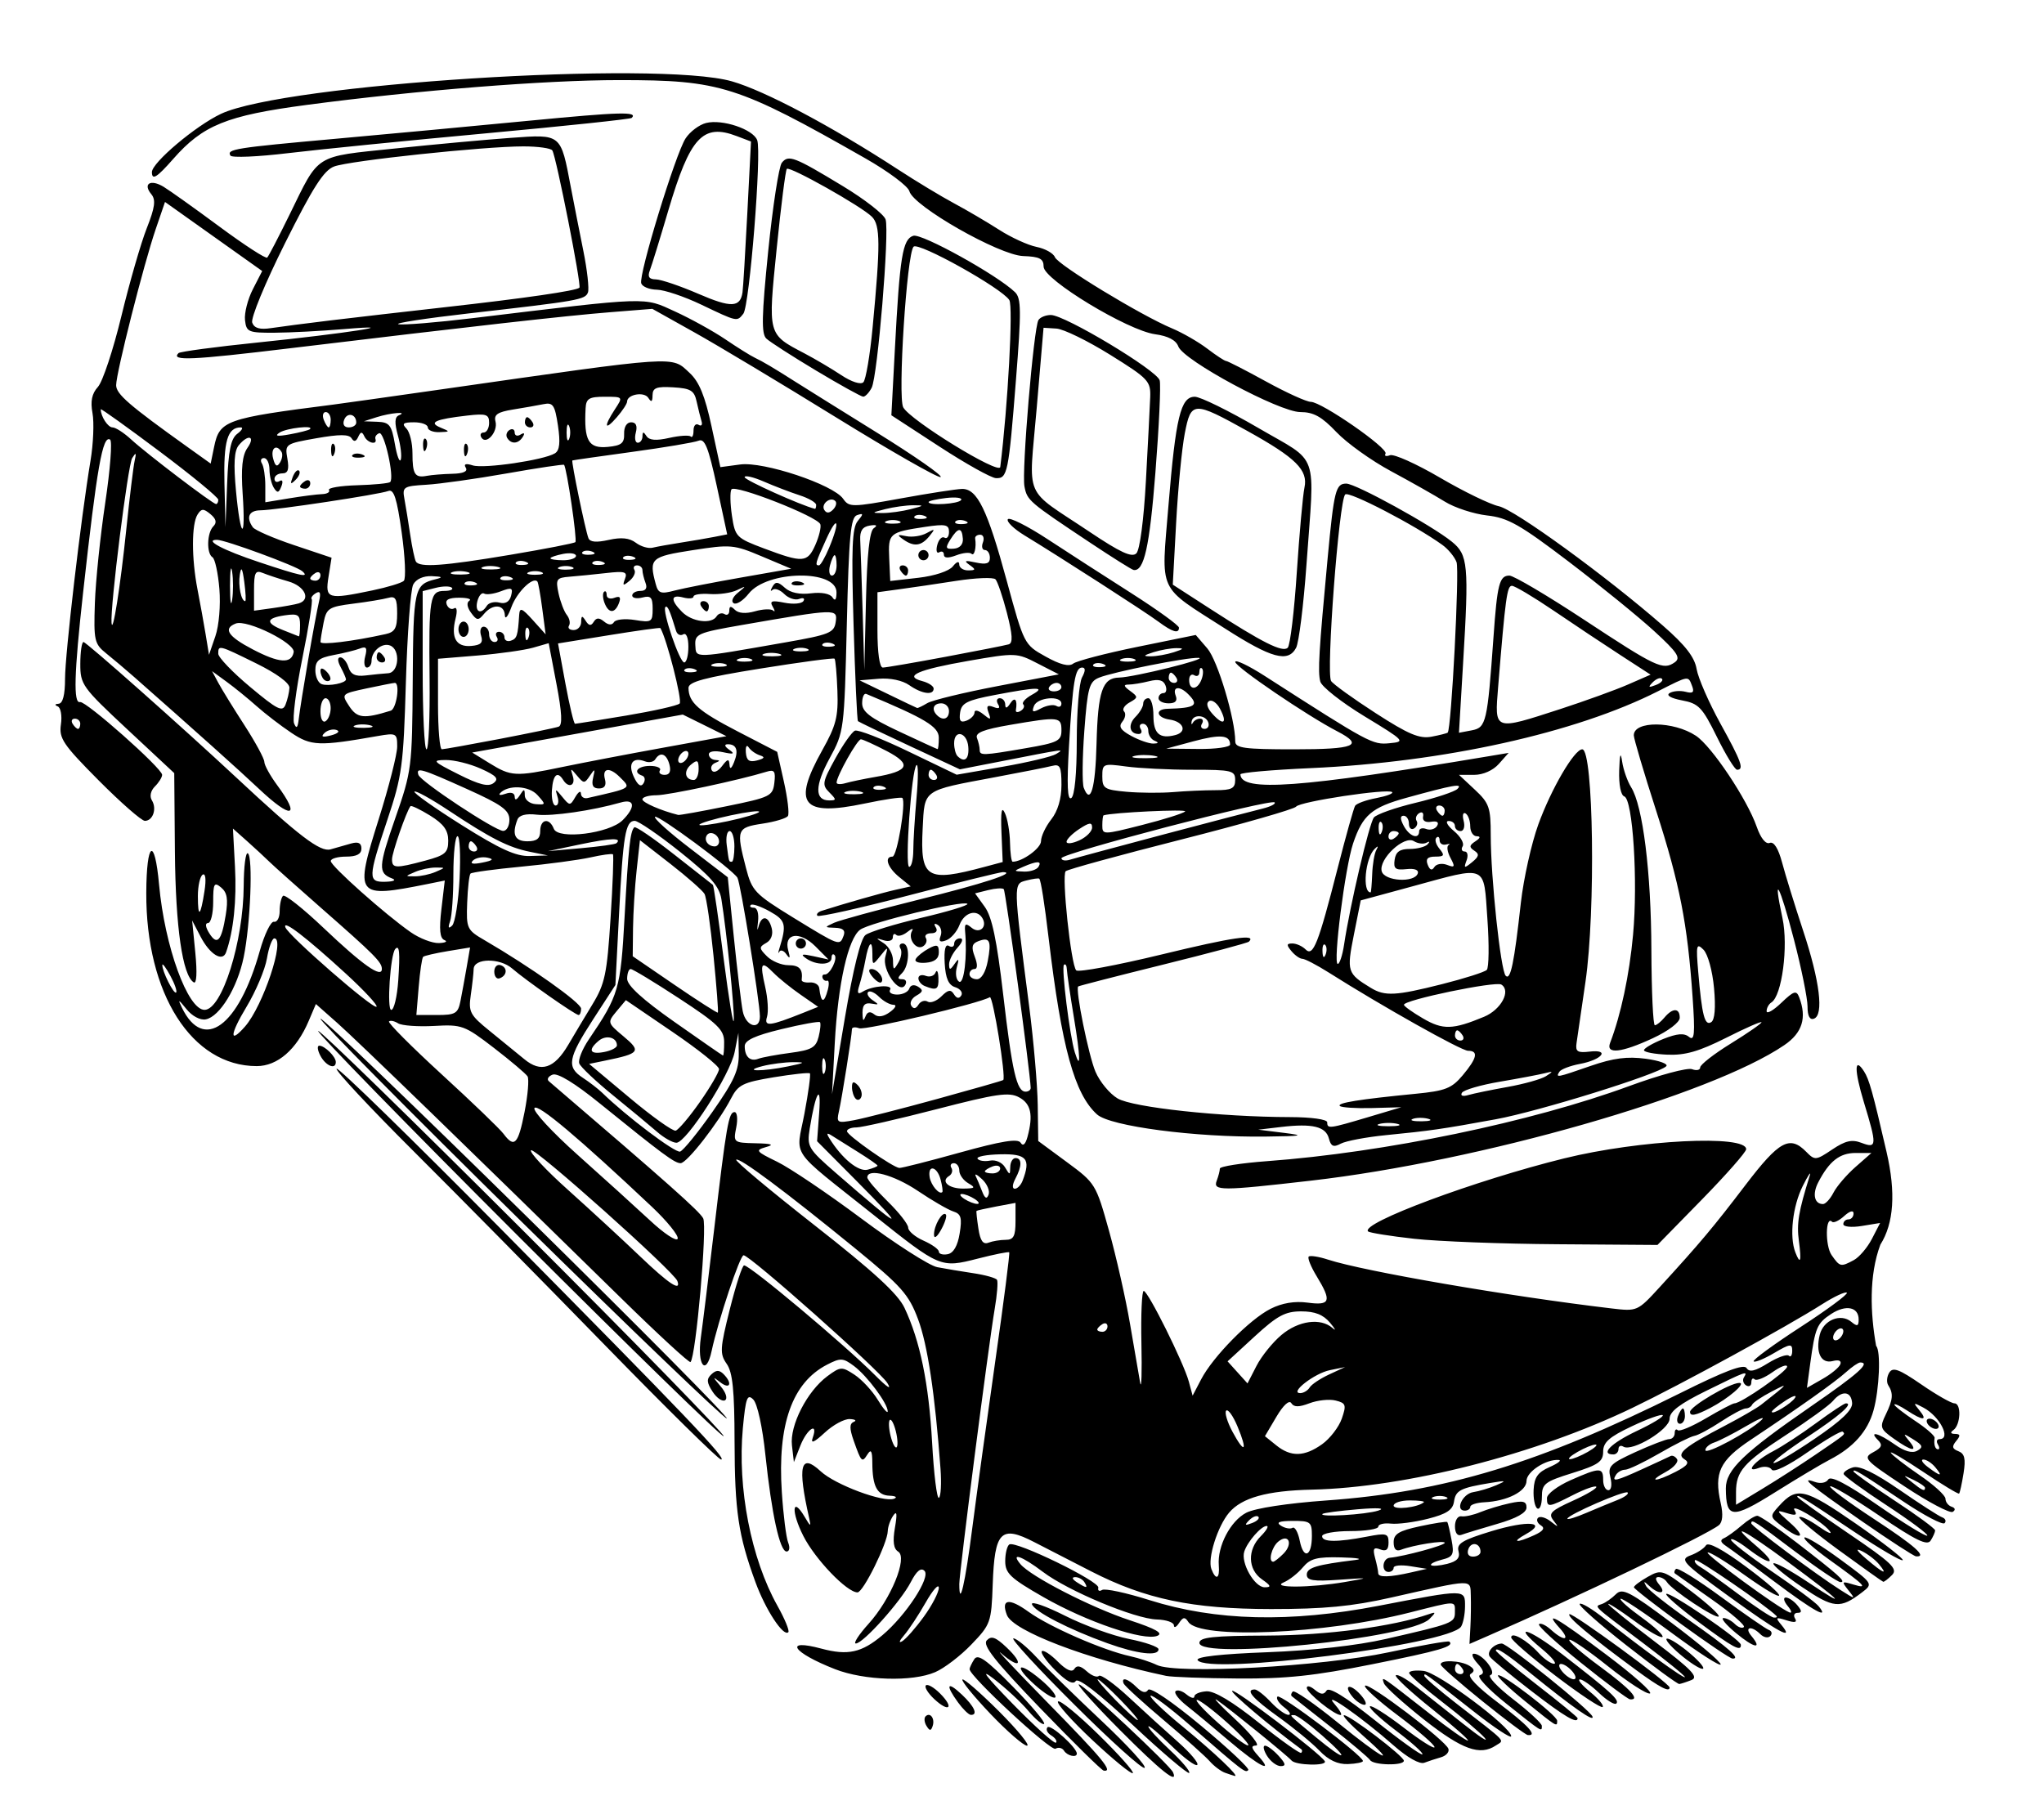 <?xml version="1.0" encoding="UTF-8"?>
<svg version="1.0" viewBox="0 0 400 356" xmlns="http://www.w3.org/2000/svg">
<path d="m213.8 340.58c-4.07-3.81-7.11-7.23-6.76-7.58 0.36-0.36 3.91 2.54 7.89 6.44 3.99 3.9 7.03 7.31 6.76 7.58s-3.82-2.63-7.89-6.44zm5.43-1.93c-4.93-4.95-8.57-9-8.09-9 0.9 0 17.82 15.82 18.42 17.22 1.07 2.5-2.44-0.29-10.33-8.22zm2.5-1c-6.73-6.28-10.76-9.39-11.22-8.65-0.48 0.77-1.8 0.08-3.95-2.07-1.78-1.77-2.98-3.47-2.68-3.77s1.7 0.61 3.11 2.02c1.67 1.68 2.8 2.18 3.25 1.45 0.48-0.77 1.21-0.64 2.42 0.45 0.95 0.87 2.03 1.28 2.39 0.91 0.36-0.36 3.03 1.55 5.93 4.25s7.22 6.63 9.6 8.73c2.38 2.11 4.05 4.11 3.72 4.44-0.34 0.34-2.63-1.37-5.09-3.78-2.47-2.42-4.48-4.1-4.48-3.73s1.91 2.46 4.24 4.63c2.34 2.18 4.02 4.18 3.75 4.45-0.27 0.26-5.22-3.93-10.99-9.33zm-2.5-5c-2.15-2.2-4.13-4-4.41-4-0.27 0 1.26 1.8 3.41 4s4.13 4 4.4 4c0.28 0-1.25-1.8-3.4-4zm20.5 14.3c-0.83-0.3-2.18-1.32-3-2.26-0.83-0.94-4.88-4.56-9-8.04-4.13-3.48-7.65-6.71-7.84-7.17-0.54-1.36 0.86-0.95 2.55 0.74 1.04 1.04 1.8 1.21 2.23 0.51 0.39-0.62 4.65 2.26 10.41 7.05 5.36 4.46 9.5 8.35 9.2 8.65-0.59 0.59-0.87 0.39-11.34-8.72-4-3.48-7.5-6.11-7.78-5.83-0.27 0.27 2.58 3.01 6.34 6.08 6.15 5.03 11.19 9.82 10.13 9.61-0.22-0.05-1.08-0.32-1.9-0.62zm-36.13-12.6c-8.9-9.23-11.36-12.35-10.5-13.3 0.88-0.96 1.73-0.67 3.87 1.36 3.51 3.32 2.64 4.36-1 1.19-1.51-1.32 2.55 3 9.01 9.59 10.85 11.07 12.98 13.65 11 13.34-0.41-0.07-5.98-5.55-12.38-12.18zm6.6-0.78c-7.14-7.1-12.48-12.92-11.88-12.92s2.65 1.68 4.57 3.75c1.91 2.06 7.63 7.65 12.7 12.41 5.07 4.77 8.85 8.9 8.4 9.18-0.46 0.28-6.66-5.31-13.79-12.42zm30.42 7.22c-3.09-2.63-6.87-5.77-8.41-6.98-1.53-1.2-2.5-2.47-2.16-2.82 0.35-0.35 1.32-0.06 2.15 0.64 0.84 0.69 1.53 0.87 1.53 0.39s1.07-0.93 2.38-1.01c1.55-0.09 5.12 2.05 10.25 6.16 4.33 3.46 8.06 6.11 8.28 5.88 0.23-0.22 0.23-0.54 0-0.71-6.03-4.43-13.88-11.06-13.52-11.42 0.49-0.49 17.12 12.14 18.13 13.76 0.6 0.98-5.71 0.84-6.52-0.14-0.72-0.88-12.14-10.14-14.5-11.77-1.1-0.76 0.47 0.92 3.5 3.72 3.02 2.8 4.87 5.11 4.09 5.13-1.07 0.02-0.98 0.49 0.41 2.03 3.28 3.62 0.1 2-5.61-2.86zm-0.42-3.6c-2.73-2.45-5.41-4.47-5.94-4.5-0.54-0.02 1.26 1.96 4 4.41 2.73 2.45 5.41 4.48 5.94 4.5 0.54 0.03-1.26-1.96-4-4.41zm7.76 6.46c-0.69-1.1-0.86-2-0.4-2 0.47 0 1.67 0.9 2.67 2 1.39 1.53 1.48 2 0.39 2-0.77 0-1.97-0.9-2.66-2zm10.25-1.02c-1.44-1.5-5.05-4.47-8.02-6.6-5.07-3.63-6.58-5.38-4.64-5.38 0.46 0 1.89 1.12 3.18 2.5 1.29 1.37 2.83 2.48 3.42 2.47 0.59-0.02 0.21-0.69-0.85-1.49-1.06-0.81-1.65-1.74-1.3-2.09 0.59-0.59 16.72 11.57 16.72 12.61 0 0.27-1.32 0.54-2.95 0.6-1.99 0.07-3.79-0.77-5.56-2.62zm0.52-2.98c-2.48-2.17-4.91-3.96-5.42-3.97-1.08-0.04-1.27-0.23 4.26 4.36 5.87 4.87 6.8 4.55 1.16-0.39zm9.39 4.82c-0.29-0.46-3.75-3.39-7.71-6.5-3.95-3.12-7.37-5.81-7.6-5.99s-0.15-0.6 0.18-0.93c0.33-0.32 4.24 2.38 8.7 6 8.83 7.19 12.27 8.99 5.04 2.64-2.48-2.18-4.15-3.98-3.71-4 1.09-0.06 11.71 8.02 11.71 8.91 0 1.01-5.98 0.89-6.61-0.13zm4.61-2.86c-6.22-5.48-14.08-11-11.6-8.15 1.05 1.2 1.59 2.19 1.21 2.19-1.21 0-6.61-4.34-6.61-5.31 0-0.52 0.71-0.35 1.57 0.37 1.18 0.97 1.76 1.01 2.3 0.15 0.47-0.77 3.71 1.23 9.53 5.87 4.84 3.87 9 6.85 9.23 6.62s-2.1-2.33-5.18-4.65c-3.08-2.33-5.37-4.47-5.09-4.75s3.24 1.58 6.58 4.15c3.33 2.57 6.06 4.29 6.06 3.83s-3.19-3.22-7.09-6.14-6.83-5.56-6.51-5.88c0.7-0.69 15.8 10.75 16.32 12.36 0.2 0.62-0.45 1.35-1.43 1.64-0.99 0.28-2.47 0.77-3.29 1.08-0.9 0.35-3.31-1.01-6-3.38zm-64.51 1.02c-0.35-0.56-1.1-0.73-1.67-0.38-0.9 0.56-16.85-14.22-16.81-15.58 0.01-0.29 0.42-1.16 0.92-1.94 0.7-1.11 2.36 0.07 7.54 5.35 3.66 3.73 6.41 7.01 6.13 7.3-0.29 0.28-1.69-0.87-3.12-2.57-1.42-1.69-4.48-4.52-6.79-6.29-2.78-2.13-1.52-0.47 3.75 4.93 4.38 4.48 8.19 7.9 8.48 7.61 0.28-0.29-0.13-0.92-0.92-1.41-0.8-0.49-1.12-1.21-0.73-1.61 0.62-0.62 5.73 3.98 5.73 5.16 0 0.86-1.89 0.44-2.51-0.57zm70.51-6.04c-4.12-3.25-7.68-6.47-7.91-7.17-0.47-1.44-0.88-1.72 9.05 6.04 3.65 2.85 6.97 5.19 7.38 5.19 0.4 0-2.72-2.76-6.94-6.13-4.22-3.36-7.44-6.35-7.15-6.64 0.28-0.28 1.99 0.65 3.79 2.07 1.8 1.41 5.98 4.72 9.28 7.34s5.23 3.89 4.3 2.81c-0.94-1.07-4.64-4.2-8.22-6.95s-6.53-5.33-6.55-5.73c-0.02-0.41 1.26-0.58 2.84-0.4 2.87 0.33 17.13 10.97 17.13 12.78 0 0.51-3.26-1.64-7.25-4.78-9.98-7.85-9.75-7.68-9.75-7.05 0 0.31 2.79 2.72 6.2 5.37 10.3 7.99 9.5 7.13 7.8 8.27-3.09 2.07-6.58 0.81-14-5.02zm-84.92-1.18c-3.26-3.43-5.73-6.45-5.47-6.71 0.25-0.25 3.48 2.56 7.17 6.24 3.68 3.69 6.15 6.71 5.47 6.71s-3.9-2.81-7.17-6.24zm96.42-2.36c-4.4-3.54-8.12-6.79-8.27-7.22-0.35-1.04 3.92-0.89 5.62 0.2 0.99 0.63 1.05 1.06 0.21 1.58-0.72 0.44 1.31 2.57 5.37 5.62 5.93 4.47 7.83 6.54 5.82 6.34-0.41-0.04-4.35-2.97-8.75-6.52zm-4-6.4c-0.34-0.55-0.82-1-1.06-1s-0.44 0.45-0.44 1 0.47 1 1.06 1c0.58 0 0.78-0.45 0.44-1zm-104.92 11.13c-0.43-0.7-0.51-1.54-0.18-1.87 0.89-0.89 1.87 0.43 1.39 1.88-0.34 1.01-0.58 1.01-1.21-0.01zm113.47-4.35c-3.58-2.85-5.89-5.34-5.19-5.57 0.93-0.31 0.81-0.91-0.46-2.32-0.94-1.04-1.26-1.89-0.71-1.89 1.69 0 4.59 3.74 3.25 4.18-0.64 0.22 1.35 2.34 4.44 4.73 3.09 2.38 5.62 4.73 5.62 5.21 0 1.24 0.17 1.34-6.95-4.34zm3.7-0.46c-3.16-2.56-5.56-4.85-5.33-5.08 0.6-0.6 11.58 7.82 11.58 8.88 0 1.28 0.02 1.29-6.25-3.8zm1.17-2.04c-4.08-3.14-7.74-6.16-8.12-6.72-0.64-0.93 0.82-2.51 2.36-2.55 1.1-0.02 17.31 13.02 17.75 14.29 0.43 1.21-3.84-1.77-11.91-8.31-4.96-4.02-7-5.37-7-4.62 0 0.28 3.6 3.28 8 6.69 4.4 3.4 8 6.36 8 6.56 0 1.2-2.48-0.25-9.08-5.34zm-112.17 2.25c-2.53-3.48-2.15-4.26 0.75-1.53 2.46 2.31 3.22 4.03 1.75 3.97-0.41-0.02-1.54-1.12-2.5-2.44zm-4.64-0.64c-1.23-1.15-1.98-2.36-1.65-2.69 0.33-0.32 1.57 0.38 2.76 1.57 2.83 2.83 1.82 3.84-1.11 1.12zm121.58-4.56c-4.78-3.64-8.69-7.02-8.69-7.51 0-1.23 3.11 0.54 5.41 3.08 1.05 1.16 2.39 2.08 2.99 2.07 0.61-0.01-0.47-1.33-2.4-2.92-6.08-5.04-2.75-4.14 4.02 1.08 9.37 7.25 11.24 8.94 10.56 9.62-0.33 0.33-1.86-0.6-3.4-2.08-1.53-1.47-3.22-2.66-3.74-2.64s0.39 1.13 2.02 2.46 2.73 2.65 2.44 2.94-4.43-2.46-9.21-6.1zm3.31-0.83c-0.69-0.83-1.7-1.5-2.25-1.5s-0.45 0.66 0.25 1.5c0.68 0.82 1.69 1.5 2.24 1.5 0.56 0 0.45-0.67-0.24-1.5zm-43.02 4.97c-1.93-2.33-0.56-2.76 1.51-0.48 1 1.1 1.35 2.01 0.79 2.01-0.57 0-1.61-0.69-2.3-1.53zm-62.14-2.32c-4.35-3.89-3.39-4.84 1.1-1.08 1.89 1.59 3.17 3.15 2.84 3.48-0.32 0.32-2.1-0.76-3.94-2.4zm106.86-4.34c-4.84-3.87-8.56-7.29-8.26-7.59s1.37 0.2 2.38 1.12c2.58 2.33 3.86 2.07 1.68-0.34-3.3-3.65-0.57-2.09 9.14 5.21 5.28 3.96 9.11 7.37 8.51 7.57-0.59 0.2-4.28-2.19-8.19-5.31-3.9-3.12-7.32-5.45-7.58-5.19-0.27 0.27 2.47 2.65 6.07 5.29 5.89 4.33 7.91 6.55 5.8 6.36-0.41-0.03-4.71-3.24-9.55-7.12zm10.75 1.39c-8.89-6.52-13.56-10.43-13.06-10.93 0.47-0.46 19.61 13.54 19.61 14.34 0 0.99-1.9 0.01-6.55-3.41zm-1.86-4.81c-5.34-4.18-9.47-7.85-9.18-8.14 0.3-0.3 2.46 1 4.81 2.88 7.09 5.66 15.78 11.96 15.78 11.44 0-0.26-3.71-3.28-8.25-6.7-10.07-7.58-9.52-7.05-7.98-7.6 0.69-0.25 1.92-1.11 2.72-1.91 1.28-1.28 2.64-0.57 10.98 5.67 5.24 3.92 9.53 7.55 9.53 8.06s-4.32-2.26-9.59-6.16c-5.28-3.9-9.78-6.9-10-6.68-0.23 0.23 1.64 1.88 4.15 3.68 2.51 1.81 4.33 3.51 4.05 3.79-0.29 0.29-2.79-1.15-5.57-3.19-2.77-2.04-5.04-3.5-5.04-3.25s4.07 3.54 9.04 7.31c7.29 5.52 8.7 6.99 7.25 7.56-0.98 0.39-2.06 0.74-2.39 0.78s-4.97-3.36-10.31-7.54zm-154.9 4.64c-8.35-3.27-10.2-6.05-2.66-4.02 5.16 1.38 7.86 0.79 11.92-2.63 4.6-3.87 9.49-11.34 8.24-12.59-0.7-0.7-1.55 0-2.69 2.21-1.96 3.78-9.31 12-10.75 12-0.54 0 0.58-1.73 2.49-3.85 4.38-4.84 7.7-12.95 5.8-14.13-0.91-0.56-1.1-1.97-0.64-4.66 0.48-2.78 0.38-3.44-0.35-2.36-0.56 0.82-1.03 2.17-1.05 3-0.04 2.35-4.8 12-5.92 12-2.07 0-8.29-6.48-10.6-11.04-2.43-4.79-2.21-7.93 0.26-3.74 1.15 1.96 1.28 2 0.89 0.28-2.34-10.28-1.71-12.87 2.23-9.21 2.84 2.65 12.35 6.19 14.39 5.37 0.69-0.28 0.28-0.54-0.9-0.58-2.43-0.09-3.35-1.84-3.37-6.41-0.01-2.35-0.25-2.79-0.94-1.7-1.08 1.71-1.21 1.58-2.71-2.67-0.84-2.39-0.83-3.33 0.02-3.68 0.63-0.25 0.27-0.5-0.8-0.54-1.07-0.05-3.27 1.15-4.9 2.67-2.05 1.9-2.77 2.21-2.34 1 1.14-3.2-1.09-1.81-2.4 1.5l-1.28 3.25-0.38-3.27c-0.46-3.92 2.98-10.62 6.94-13.55 2.57-1.89 2.82-1.91 5.3-0.28 1.43 0.94 3.48 3.14 4.55 4.9s1.95 2.77 1.95 2.26c0.01-1.52-4.01-6.92-6.58-8.85-2.17-1.62-2.64-1.65-5.31-0.27-6.81 3.53-9.71 11.69-8.83 24.94 0.29 4.47 0.85 8.9 1.24 9.87s0.26 1.75-0.31 1.75c-1.32 0-2.92-7.29-4.15-18.94-0.57-5.46-1.57-10.01-2.37-10.81-1.18-1.18-1.48-0.33-2.04 5.64-1.08 11.69 1.6 25.49 6.76 34.71 1.45 2.59 2.41 4.92 2.14 5.19-0.95 0.95-4.45-4.37-6.43-9.79-3.36-9.17-4.06-13.94-4.09-27.53-0.02-10.01-0.37-13.53-1.54-15.2-1.38-1.97-1.32-2.98 0.62-10.72 1.18-4.71 2.43-8.55 2.79-8.55 1.17 0 19.66 15.51 25.61 21.48 2.41 2.42 3.36 3.03 2.4 1.52-1.63-2.55-26.82-24.94-28.11-24.98-0.71-0.02-4.97 12.73-6.26 18.74-1.08 5.04-2.88 2.78-2.11-2.64 0.36-2.54 1.53-12.05 2.6-21.12 2.41-20.52 2.84-23 4-23 0.51 0 0.66 1.35 0.33 3-0.59 2.95-0.54 3 3.77 3.1 3.22 0.07 3.76 0.27 2.04 0.75-2.15 0.61-1.98 0.84 2.18 2.86 2.49 1.21 9.92 6.22 16.53 11.15 6.6 4.92 13.26 9.19 14.81 9.49s4.73 0.83 7.06 1.18c2.34 0.35 4.43 0.94 4.64 1.3 0.22 0.37 0.02 2.92-0.45 5.67-1.24 7.31-6.93 51.54-6.93 53.85 0 4.88 1.14-0.02 2.54-10.94 0.85-6.55 2.88-21.31 4.52-32.81 1.64-11.49 2.86-21.01 2.71-21.16s-2.93 0.41-6.17 1.24c-7.27 1.85-7.36 1.82-20.43-8.6-16.72-13.32-15.14-10.99-13.48-19.76 0.78-4.15 1.26-7.7 1.07-7.9-0.2-0.19-3.4 0.16-7.11 0.77-6.02 1-6.94 1.46-8.33 4.16-2.44 4.71-8.62 12.65-9.86 12.65-1.17 0-3.49-1.72-15.83-11.71-4.88-3.96-8.23-6-9.22-5.62-0.85 0.33-1.18 0.91-0.73 1.29 23.34 19.99 29.45 25.42 30.2 26.83 0.82 1.56-1.42 27.05-2.48 28.13-0.22 0.23-6.37-5.43-13.66-12.58-29.174-28.62-51.459-50.23-55.447-53.77l-4.205-3.72-1.412 3.32c-2.375 5.59-6.102 8.83-10.17 8.83-12.687 0-21.696-14.14-21.61-33.92 0.044-10.09 1.642-11.11 2.504-1.6 1.097 12.1 5.611 24.53 8.905 24.51 3.404-0.02 7.6-13.33 7.657-24.3 0.02-3.75 0.382-6.6 0.806-6.34 1.045 0.65 0.514 13.93-0.812 20.34-1.239 5.98-4.683 11.63-7.409 12.16-1.094 0.21-2.678-0.63-3.782-2-1.599-1.98-1.74-2.02-0.889-0.27 4.219 8.67 11.078 3.68 15.22-11.08 0.926-3.3 2.183-5.89 2.793-5.75 0.61 0.13 1.109-0.8 1.109-2.09 0-1.28 0.293-2.62 0.651-2.98 0.357-0.36 3.922 2.46 7.922 6.26 7.674 7.29 11.427 9.93 11.427 8.05 0-1.34-1.392-2.74-11.998-12.04-4.674-4.1-9.184-8.13-10.022-8.95-0.838-0.83-2.784-2.62-4.324-4l-2.8-2.49 0.4 7.49c0.35 6.54-0.28 12.58-1.745 16.73-0.687 1.95-3.177 0.42-4.985-3.06l-1.653-3.17 0.624 6.34c0.379 3.86 0.257 6.12-0.313 5.77-2.196-1.36-3.558-10.8-3.684-25.53l-0.131-15.42-9.197-8.58c-8.82-8.23-9.197-8.76-9.185-12.83 7e-3 -2.34 0.288-4.25 0.624-4.25 0.544 0 19.324 16.66 29.889 26.51 12.308 11.49 16.446 14.64 18.454 14.07 1.125-0.32 2.946-0.84 4.046-1.15 1.391-0.39 2-0.09 2 1 0 1.07-0.943 1.57-3 1.57-1.65 0-3 0.39-3 0.87 0 0.97 10.666 10.46 15.654 13.93 1.735 1.21 4.21 2.16 5.5 2.12 1.29-0.05 1.784-0.31 1.097-0.58-0.903-0.37-1.068-2.05-0.594-6.08l0.655-5.58-3.406 0.69c-14.05 2.81-14.303 2.47-9.507-12.75 1.981-6.29 3.601-12.66 3.601-14.16 0-2.6-0.174-2.69-3.75-2.07-11.578 2.04-13.091 1.98-16.992-0.64-2.067-1.38-5.108-3.72-6.758-5.19s-4.29-3.62-5.866-4.77l-2.866-2.09 1.216 2.27c0.668 1.25 2.97 4.98 5.116 8.3 2.145 3.32 3.9 6.55 3.9 7.19 0 0.63 1.125 2.67 2.5 4.54 4.7 6.37 2.836 6.76-3.537 0.75-3.855-3.64-12.57-11.45-24.444-21.91-1.66-1.46-4.128-3.55-5.483-4.63-2.293-1.84-2.445-2.53-2.196-9.85 0.148-4.32 1.064-13.17 2.036-19.664 0.972-6.491 1.394-12.032 0.939-12.314-1.456-0.899-2.56 5.358-5.283 29.958-1.761 15.91-1.924 21.76-0.597 21.41 1.099-0.3 16.065 12.97 16.065 14.24 0 0.48-0.634 1.5-1.409 2.27-0.843 0.85-1.081 1.94-0.593 2.73 1.01 1.64 0.194 4.01-1.379 4.01-0.641 0-4.701-3.56-9.021-7.9-7-7.05-7.805-8.24-7.403-10.98 0.248-1.69-0.032-3.27-0.622-3.52-0.649-0.27-0.579-0.48 0.177-0.52 0.816-0.06 1.25-1.75 1.25-4.89 0-4.81 3.106-31.41 4.987-42.693 0.55-3.3 0.724-7.48 0.387-9.29-0.435-2.341-0.127-3.825 1.069-5.146 0.924-1.022 2.984-7.242 4.579-13.823 1.594-6.581 3.83-14.328 4.968-17.215 1.61-4.085 1.809-5.563 0.897-6.662-1.713-2.065-0.151-3.004 2.408-1.449 1.213 0.737 6.159 4.265 10.993 7.841 4.833 3.576 9.009 6.281 9.278 6.011 0.27-0.27 2.23-4.04 4.356-8.379 5.921-12.083 4.693-11.31 20.61-12.971 7.683-0.801 17.885-1.738 22.673-2.082 9.987-0.717 9.777-0.889 11.777 9.665 0.58 3.025 1.67 8.609 2.44 12.408 0.77 3.8 1.17 7.479 0.91 8.176-0.55 1.43-1.77 1.644-23.332 4.106-8.525 0.973-14.704 1.926-13.731 2.117s7.498-0.344 14.5-1.189c34.923-4.216 33.363-4.163 39.573-1.318 3.08 1.408 7.52 3.866 9.88 5.462 2.35 1.596 4.95 3.22 5.78 3.609 1.55 0.732 3.69 2.004 8 4.746 1.37 0.876 8.54 5.344 15.92 9.93 7.39 4.585 12.97 8.487 12.42 8.672-0.55 0.184-9.74-5.063-20.42-11.66s-23.15-14.08-27.71-16.628l-8.28-4.633-8.22 0.655c-8.63 0.688-26.969 2.753-62.59 7.048-19.502 2.351-23.482 2.526-21.915 0.959 0.297-0.297 7.234-1.227 15.416-2.067 17.353-1.782 29.741-3.709 16.877-2.626-4.4 0.37-10.475 0.687-13.5 0.703-5.134 0.028-5.519-0.136-5.782-2.47-0.156-1.375 0.538-4.098 1.541-6.052l1.823-3.552-19.02-13.518-1.817 5.311c-2.35 6.866-7.745 28.144-7.745 30.547 0 1.738 2.499 3.903 14 12.126l4.5 3.217 0.665-3.24c1.069-5.211 2.197-5.612 23.335-8.305 1.65-0.21 11.1-1.541 21-2.958 47.032-6.731 45.102-6.603 48.732-3.233 1.86 1.717 3 4.493 4.27 10.389l1.74 8.045 3.88-0.521c4.59-0.615 18.19 3.918 20.15 6.717 1.17 1.673 1.7 1.669 11.23-0.066 5.5-1.001 10.91-1.84 12.03-1.864 2.98-0.063 4.97 4.043 8.78 18.07 3.36 12.34 3.39 12.4 7.57 14.73 2.82 1.58 4.58 2.03 5.4 1.39 0.67-0.53 6.34-2.01 12.61-3.29l11.38-2.32 2.27 2.64c2.01 2.33 5.46 13.83 5.46 18.18 0 1.32 1.77 1.56 11.5 1.56 11.98 0 13.8-0.76 8.47-3.52-5.87-3.03-19.97-12.62-19.97-13.58 0-0.53 2.59 0.7 5.75 2.73 20.51 13.18 21.11 13.5 24.42 13.18 3.2-0.3 3.07-0.44-4.88-5.27-4.49-2.73-8.39-5.8-8.65-6.81-0.51-1.93-0.27-5.87 1.45-24.23 1.24-13.184 1.57-14.503 3.64-14.503 1.85 0 16.72 8.173 20.64 11.353 3.2 2.58 3.38 4.53 2.22 23.78l-0.81 13.63 2.53-0.48c2.8-0.54 3.03-1.55 4.23-18.28 0.73-10.35 1.16-12 3.11-12 0.83 0 7.41 3.89 14.62 8.64 14.13 9.31 15.44 9.93 17.73 8.34 1.24-0.87 0.56-1.92-4-6.1-3.03-2.78-10.55-8.89-16.72-13.59-9.57-7.28-11.92-8.61-16-9.06-2.63-0.3-6.36-1.519-8.28-2.716-1.93-1.198-6.65-3.87-10.5-5.938-3.85-2.067-8.67-5.519-10.71-7.669-2.87-3.024-4.47-3.91-7.05-3.91-4.09 0-22.86-10.094-23.88-12.842-0.45-1.23-2.01-2.049-4.53-2.389-5.36-0.725-21.83-10.699-21.83-13.226 0-1.565-0.77-1.961-4-2.078-4.69-0.169-21.5-9.745-22.27-12.687-0.26-0.986-4.13-3.877-8.6-6.425-25.05-14.27-28.35-15.322-48.13-15.325-14.45-3e-3 -39.572 1.992-61.219 4.859-15.662 2.075-20.302 3.954-26.115 10.575-3.202 3.646-4.168 4.243-4.168 2.574 0-1.846 8.535-9.051 13.5-11.395 12.412-5.861 85.482-10.515 100-6.369 6.42 1.834 19.48 8.761 32.5 17.242 3.57 2.329 8.52 5.319 11 6.643 2.47 1.324 6.42 3.644 8.78 5.156 2.35 1.512 5.65 3.024 7.33 3.36s3.3 1.24 3.6 2.008c0.58 1.51 16.84 11.399 22.93 13.944 2.05 0.857 5.15 2.642 6.89 3.966 1.74 1.325 3.39 2.409 3.67 2.409 0.29 0 3.8 1.8 7.8 4s7.96 4 8.79 4c2.11 0 15.25 9.116 14.62 10.141-0.28 0.46 0.11 0.597 0.87 0.305 0.76-0.293 5.17 1.686 9.8 4.397 4.63 2.71 9.8 5.223 11.5 5.585 3.12 0.666 21.05 13.705 32.11 23.365 4.4 3.84 6.21 6.17 6.6 8.5 0.3 1.76 2.38 6.53 4.62 10.6 4.13 7.47 4.73 9.11 3.3 9.11-0.43 0-2.21-2.9-3.96-6.45-2.85-5.78-3.56-6.52-6.82-7.13-2.2-0.42-3.16-0.98-2.42-1.43 0.67-0.41 2.07-0.52 3.11-0.25 1.44 0.38 1.76 0.1 1.29-1.12-0.79-2.06-0.54-2.1-6.69 1.02-16.11 8.16-41.94 13.88-67.97 15.04-7.56 0.34-13.75 0.88-13.74 1.22 0.09 3.49 11.61 2.65 48.49-3.53l4-0.67-1.91 2.15c-1.13 1.28-3.09 2.15-4.85 2.15h-2.95l3.1 2.9c2.81 2.62 3.11 3.48 3.11 8.89 0 8.3 1.94 26.53 2.93 27.53 0.95 0.96 1.65-2.44 2.97-14.33 0.53-4.67 2.06-11.55 3.41-15.28 2.54-7 7.05-14.71 8.6-14.71 2.2 0 2.64 31.69 0.63 45.5-0.8 5.5-1.59 10.9-1.75 12-0.24 1.66 0.19 1.94 2.57 1.66 4.07-0.48 2.43 1.6-1.91 2.41-1.91 0.36-3.72 1.05-4.02 1.54-0.75 1.21-0.57 1.17 6.16-1.16 4.4-1.52 7.14-1.88 10.75-1.39 2.67 0.36 4.47 1.02 4 1.47-1.63 1.58-24.94 8.83-33.34 10.37-10.6 1.94-12.8 2.25-21.5 3.11-3.85 0.38-7.82 1.13-8.83 1.66-1.44 0.77-1.93 0.56-2.34-1-0.61-2.35-3.22-2.98-9.33-2.26l-4.5 0.53 5 0.62c4.24 0.53 3.71 0.64-3.5 0.73-13.81 0.18-30.47-2.01-33.04-4.33-4.42-3.98-6.93-13.13-9.47-34.46-0.81-6.84-1.52-11.37-1.84-11.68-0.13-0.14-1.27 0.03-2.53 0.35-2.58 0.68-2.59 0.32 0.58 24.83 0.85 6.6 1.59 15.18 1.65 19.08l0.1 7.08 5.63 4.15c5.55 4.09 5.67 4.28 8.22 13.42 1.42 5.1 3.28 13.32 4.12 18.27s1.73 10.12 1.98 11.5c0.25 1.37 0.36-2.12 0.24-7.75-0.12-5.64 0.09-10.25 0.45-10.25 0.84 0 7.82 14.04 8.83 17.75l0.74 2.75 1.67-3.2c2.31-4.44 9.49-11.73 13.58-13.8 2.25-1.14 4.72-1.55 7.25-1.21 4.47 0.6 4.76-0.26 1.78-5.16-1.13-1.85-1.83-3.58-1.56-3.85 0.26-0.26 1.98 0 3.8 0.6 7.05 2.29 35.39 7.17 55.42 9.54 5.08 0.6 5.11 0.59 9.5-4.2 7.91-8.65 10.4-11.61 16.77-19.97 6.58-8.63 8.65-9.76 11.88-6.47 1.67 1.7 1.89 1.68 5.06-0.45 2.59-1.74 3.86-2.03 5.75-1.31 3.02 1.15 3.05 0.55 0.46-7.97-1.9-6.27-1.89-9.01 0.03-6.02 1 1.55 1.69 3.99 4.41 15.77 1.84 7.93 1.43 13.98-1.21 18.14-2.27 6.05-1.96 13.5-0.83 19.82 0.95 0.94 0.64 8.46-0.51 12.61-1.14 4.12-3.95 7.27-8.58 9.66-1.56 0.8-6.36 3.67-10.67 6.37-8.45 5.29-9.61 5.2-9.65-0.75-0.02-3.62 3.47-6.97 16.79-16.15 9.11-6.28 11.6-8.5 9.51-8.5-0.37 0-1.61 0.84-2.75 1.87-2.14 1.94-9.02 6.83-18.69 13.27-6.08 4.06-7.21 6.44-5.86 12.41 0.5 2.2 0.36 3.71-0.37 4.3-2.37 1.91-27.79 14.09-45.47 21.79l-3.33 1.45 0.18-3.3c0.1-1.81 0.13-4.58 0.08-6.16-0.12-3.29 0.76-3.31-15.6 0.38-7.72 1.74-13.09 2.25-23.5 2.25-15.42-0.02-24.56-1.93-35.2-7.38-3.47-1.78-8.47-4.35-11.11-5.71-6.56-3.39-7.78-2.14-8.15 8.28-0.26 7.42-0.41 7.83-4.16 11.73-2.13 2.23-5.33 4.67-7.1 5.43-4.48 1.93-13.87 1.65-19.59-0.58zm17.37-10.28c1.62-2.23 2.93-4.77 2.93-5.65-0.01-0.88-1.17 0.42-2.58 2.9-1.41 2.47-3.32 5.36-4.24 6.42s-1.08 1.57-0.36 1.15c0.73-0.43 2.64-2.6 4.25-4.82zm66.16-7.31c-2.77-1.94-2.88-5.79-0.22-8.44 1.1-1.1 1.62-2 1.15-2-1.07 0-3.74 3.04-4.38 5-0.73 2.19 2 7 3.98 7 1.37 0 1.27-0.3-0.53-1.56zm16.28 0.52c4.93-0.85 4.91-0.86-1.25-0.43-4.98 0.35-6.25 0.14-6.25-1 0-1.37 1.93-1.95 9.5-2.87 1.65-0.2 0.41-0.43-2.76-0.51-4.74-0.13-6.07 0.22-7.5 1.94-0.96 1.15-2.64 2.48-3.74 2.94-2.71 1.14 5.25 1.09 12-0.07zm-24.72-3.27c-0.3-3.73 2.28-8.67 5.38-10.28 1.73-0.89 8-1.85 15.66-2.4 23.22-1.66 41.64-7.25 69.22-20.99 8.72-4.35 12.49-5.78 13.02-4.93 0.54 0.88 1.65 0.63 4.18-0.94 1.9-1.17 3.75-1.83 4.1-1.47 0.36 0.36 0.66-0.08 0.66-0.98 0-1.43-0.45-1.37-3.54 0.45-1.95 1.15-3.75 1.89-4.01 1.64-0.25-0.26 3.86-3.27 9.14-6.7s9.37-6.46 9.1-6.74c-0.28-0.27-2.46 0.74-4.85 2.26-7 4.45-27.62 15.71-37.14 20.29-18.91 9.1-44.27 15.57-62.7 15.99-8.78 0.2-13.72 1.58-16.2 4.5-2.27 2.69-4.25 8.99-3.47 11.03 0.89 2.32 1.67 1.92 1.45-0.73zm37.72 1.38 3-0.68-3.25-0.52c-1.79-0.29-3.25-0.15-3.25 0.3 0 0.46-0.45 0.83-1 0.83-1.46 0-1.23-2.65 0.25-2.78 2.77-0.26 10.75-2.42 10.75-2.92 0-0.55-6.11 0.42-8.57 1.36-0.95 0.37-1.43-0.13-1.43-1.47 0-1.63 1.01-2.24 5.14-3.13 2.83-0.61 5.24-0.98 5.36-0.83s0.49 1.72 0.83 3.5c0.54 2.86 0.32 3.32-1.91 3.87-1.38 0.35-2.32 0.83-2.09 1.07 0.24 0.23 1.65 0.12 3.13-0.25 1.97-0.5 2.58-1.17 2.23-2.49-0.39-1.48 0.76-2.18 6.45-3.91 7.14-2.17 11.09-1.83 6.74 0.58-2.97 1.65-1.87 1.8 1.6 0.22 1.81-0.82 2.2-1.4 1.33-1.94-0.69-0.43-0.94-1.09-0.56-1.47 0.39-0.38 1.5-0.07 2.47 0.69 1.58 1.24 1.64 1.22 0.55-0.18-1.06-1.36-0.52-1.9 3.81-3.86 2.77-1.25 4.83-2.49 4.57-2.74-0.25-0.25-2.28 0.47-4.52 1.61-4.82 2.46-5.13 2.5-5.13 0.61 0-0.8 2.08-2.37 4.63-3.5 5.74-2.54 6.37-2.54 6.37-0.04 0 1.1 0.46 2 1.02 2 0.58 0 0.75-1.06 0.4-2.47-0.56-2.22-0.06-2.72 4.91-5 3.05-1.39 6.02-2.53 6.6-2.53 0.59 0 1.07-0.53 1.07-1.17s0.26-0.9 0.59-0.58c0.32 0.33 2.81-0.72 5.54-2.33s5.23-2.92 5.57-2.92c1.32 0 10.3-6.26 10.3-7.18 0-0.53-1.29-0.04-2.86 1.08-1.58 1.12-3.15 1.75-3.5 1.4-0.36-0.35-0.64-0.08-0.64 0.59s-0.46 0.94-1.02 0.6c-0.56-0.35-0.76-1.05-0.44-1.56 0.85-1.38 0.48-1.25-7.35 2.61-5.23 2.57-7.19 4.07-7.19 5.48 0 2.1-7.32 6.52-9.04 5.46-0.53-0.33-0.96-0.12-0.96 0.46s-0.45 1.06-1 1.06c-2.65 0-0.45-2.21 4.56-4.58 3.06-1.44 5.35-2.84 5.1-3.1-0.26-0.26-2.99 0.72-6.07 2.18-4.41 2.08-5.59 3.13-5.59 4.95 0 1.95-0.94 2.6-5.99 4.18-5.46 1.7-6 2.12-6 4.68-0.01 1.54-0.41 2.56-0.9 2.26-0.48-0.3-0.81-1.95-0.72-3.67 0.12-2.42 0.82-3.41 3.13-4.43 1.64-0.72 2.44-1.35 1.77-1.39-2.49-0.17-6.29 2.31-6.29 4.1 0 2.04-3.79 3.97-8.25 4.18-1.51 0.08-2.75 0.47-2.75 0.89 0 0.41-0.49 0.75-1.08 0.75-1.96 0-0.46-3.3 1.65-3.62 1.14-0.17 3.17-0.78 4.5-1.35 2.12-0.91 1.99-0.97-1.07-0.46-5.95 0.98-6.86 1.45-7.19 3.66-0.24 1.64-1.45 2.43-5.1 3.36-2.64 0.67-5.9 1.1-7.25 0.95-1.36-0.15-2.46 0.12-2.46 0.59 0 0.48-2.48 0.87-5.5 0.87-3.03 0-5.5 0.45-5.5 1 0 1.18 2.92 1.21 8.75 0.09 3.84-0.75 4.25-0.63 4.25 1.15 0 1.41-0.47 1.79-1.62 1.35-1.29-0.5-1.5-0.16-1.02 1.64 0.34 1.25 0.62 2.6 0.62 3.02 0.02 0.86 2.24 0.8 6.52-0.18zm8.5-9.01c0-1.18 0.56-2.06 1.25-1.95 0.69 0.12 2.37-0.26 3.75-0.83 1.37-0.56 3.96-1.35 5.75-1.73 2.57-0.56 3.25-0.39 3.25 0.84 0 1.03-1.94 2.11-5.75 3.21-3.16 0.92-6.31 1.88-7 2.14-0.76 0.29-1.25-0.37-1.25-1.68zm43.64-21.56c0.31-0.83 0.75-1.5 0.96-1.5 0.22 0 0.4 0.67 0.4 1.5 0 0.82-0.44 1.5-0.97 1.5s-0.71-0.68-0.39-1.5zm2.36-0.82c0-1.08 7.81-5.68 9.65-5.68 1.42 0-2.12 3.04-5.72 4.92-2.81 1.46-3.93 1.68-3.93 0.76zm-79.56 27.74c1.93-1.94 1.01-4.04-1.03-2.35-1.29 1.07-2 3.93-0.98 3.93 0.23 0 1.14-0.71 2.01-1.58zm5.56-3.48c0-2.74-0.27-2.94-3.75-2.93-2.67 0.01-3.33 0.28-2.3 0.94 0.8 0.5 1.82 0.69 2.26 0.41 0.45-0.27 1.09 0.88 1.42 2.55 0.75 3.74 2.37 3.07 2.37-0.97zm33 3.12c0-1.68-1.78-2.1-2.37-0.56-0.34 0.91 0.01 1.5 0.9 1.5 0.81 0 1.47-0.43 1.47-0.94zm-43.48-6.87c-0.3-0.31-1.11 0-1.79 0.68-0.98 0.99-0.86 1.11 0.56 0.56 0.99-0.37 1.54-0.93 1.23-1.24zm70.37-3.31c1.31-0.52 2.17-1.16 1.9-1.43-0.52-0.51-11.79 4.39-11.79 5.13 0 0.25 1.69-0.28 3.75-1.16s4.82-2.02 6.14-2.54zm-46.89 2.11c1.5-0.48-0.1-0.59-4-0.26-3.58 0.3-6.69 0.71-6.92 0.91-0.81 0.69 8.45 0.15 10.92-0.65zm8.91-1.63c0.23-0.2-1-0.36-2.75-0.36-1.74 0-3.16 0.46-3.16 1.02 0 0.89 4.72 0.37 5.91-0.66zm76.59-9.28c6.19-4.22 5.92-3.99 5.38-4.53-0.25-0.25-3.33 1.55-6.85 4-3.85 2.68-6.66 4.05-7.05 3.42-0.35-0.57-1.47-0.72-2.48-0.34-3 1.15-0.8-1.43 2.81-3.29 1.75-0.91 5.53-3.38 8.4-5.5 2.86-2.11 5.47-3.84 5.8-3.84 1.55 0-1.27 2.45-7.64 6.65-3.83 2.52-6.77 4.78-6.53 5.02s3.83-1.87 7.98-4.68c5.32-3.61 7.5-5.69 7.4-7.06-0.18-2.32-1.99-2.52-3.74-0.41-0.7 0.84-4.83 3.84-9.18 6.66-8.31 5.41-9.8 7.11-9.8 11.18v2.49l5.25-3.18c2.89-1.75 7.5-4.72 10.25-6.59zm-171.18 2.7c-1.08-14.62-2.53-24.27-4.39-29.24-1.82-4.86-3.21-6.43-12.24-13.81-13.67-11.16-22.79-17.97-23.35-17.41-0.25 0.25 6.66 6.03 15.35 12.84 11.55 9.05 16.28 13.4 17.58 16.14 3.06 6.48 4.77 14.82 5.41 26.41 0.34 6.17 0.94 11.02 1.33 10.78 0.38-0.24 0.52-2.81 0.31-5.71zm98.93 5.55c-0.69-0.27-1.81-0.27-2.5 0-0.69 0.28-0.13 0.51 1.25 0.51 1.37 0 1.94-0.23 1.25-0.51zm38.51-5.5c2.61-1.19 5.04-2.32 5.42-2.51 0.37-0.2 0.95 0.08 1.28 0.61 0.33 0.54-0.65 1.65-2.18 2.48-3.74 2.03-2.01 2.01 1.91-0.01 2.37-1.23 2.77-1.81 1.71-2.46-1.69-1.05-0.06-2.4 8.02-6.61 2.99-1.56 6.14-3.39 7-4.06 5.41-4.24 5.54-4.4 2.08-2.59-1.93 1-3.65 2.15-3.84 2.57-0.18 0.41-0.75 0.75-1.27 0.75-0.51 0-2.69 1.16-4.83 2.57-2.14 1.42-4.49 2.68-5.23 2.8-0.73 0.13-3.81 1.66-6.83 3.42-3.03 1.75-6.04 3.19-6.69 3.2-0.66 0-1.47 0.46-1.81 1.01-0.9 1.44-0.05 1.26 5.26-1.17zm-10.76-3.33c1.37-0.79 2.05-1.43 1.5-1.43s-2.13 0.64-3.5 1.43c-1.38 0.78-2.05 1.43-1.5 1.43s2.12-0.65 3.5-1.43zm-52-1.5c1.54-1.1 3.27-3.35 3.85-5 0.93-2.69 0.81-3.05-1.2-3.55-1.22-0.31-3.53-0.07-5.11 0.53-2.1 0.8-3.06 0.79-3.57-0.02-0.41-0.67-1.57 0.39-2.92 2.68l-2.24 3.79 2.21 1.78c2.86 2.32 5.51 2.26 8.98-0.21zm86-4.75c0.82-0.79-0.53-0.25-3 1.2-2.48 1.45-5.29 2.89-6.25 3.21-0.96 0.31-1.75 0.99-1.75 1.5 0 1.01 8.58-3.6 11-5.91zm-169.43 2.18c-0.37-1.47-0.89-2.44-1.17-2.17-0.27 0.28-0.2 1.7 0.17 3.17 0.37 1.46 0.89 2.44 1.17 2.16 0.27-0.27 0.2-1.7-0.17-3.16zm66.88-0.89c-0.86-2.07-1.86-3.47-2.22-3.11-0.35 0.35 0.2 2.21 1.22 4.11 2.41 4.48 3.03 3.86 1-1zm109.12-5.65c0.37-0.61-0.51-0.33-1.95 0.62-1.44 0.94-2.62 1.91-2.62 2.14 0 0.72 3.85-1.61 4.57-2.76zm-95.01-1.99c0.37-0.61 2.09-1.75 3.81-2.55l3.13-1.45-3 0.61c-3 0.61-7.99 4.49-5.78 4.49 0.64 0 1.47-0.5 1.84-1.1zm103.85-4.54c0.27-0.7-0.3-0.94-1.47-0.64-2.3 0.6-3.42-1.68-2.55-5.16 0.72-2.86 4.09-4.24 6.16-2.52 1.17 0.97 1.45 0.88 1.45-0.45 0-2.46-2.5-2.96-5.38-1.08-2.78 1.82-3.14 2.68-4.1 9.72l-0.64 4.74 3.04-1.74c1.68-0.95 3.25-2.24 3.49-2.87zm-109.37-5.74c3.33-2.81 7.67-3.4 9.98-1.37 0.78 0.68 0.58 0.23-0.45-1-1.34-1.61-2.97-2.25-5.66-2.25-3.13 0-4.68 0.84-9.09 4.89l-5.32 4.89 3.9 4.32 1.76-3.43c0.97-1.89 3.16-4.61 4.88-6.05zm109.96-0.74c0-0.55-0.45-0.72-1-0.38s-1 1.07-1 1.62 0.45 0.72 1 0.38 1-1.07 1-1.62zm-144-0.94c0-0.58-0.45-0.78-1-0.44s-1 0.81-1 1.06c0 0.24 0.45 0.44 1 0.44s1-0.48 1-1.06zm-84.17-8.88c-0.65-1.84-27.98-26.25-28.64-25.59-0.37 0.37 2.92 3.9 7.32 7.83 4.39 3.94 10.69 9.75 13.99 12.91 5.63 5.39 8.11 7.03 7.33 4.85zm230.22-4.09c1.06-0.57 2.65-2.44 3.54-4.15l1.61-3.12-3.6 0.59c-1.99 0.32-3.6 0.16-3.6-0.36 0-0.51 0.45-0.93 1-0.93s1-0.52 1-1.16c0-0.69-0.74-0.49-1.83 0.5-1.01 0.92-2.08 1.42-2.38 1.12-1.29-1.29-1.37 4.69-0.09 6.52 1.63 2.33 1.78 2.36 4.35 0.99zm-10.75-3.77c-0.46-3.38-0.06-5.78 2.11-12.7 0.34-1.1-0.27-0.2-1.37 2-1.96 3.94-2.62 9.83-1.44 12.92 1 2.58 1.24 1.81 0.7-2.22zm-164.23-1.45c0.5-3.05 0.28-3.82-1.23-4.3-1.01-0.32-4.14-2.13-6.94-4.02-4.7-3.16-9.9-4.55-9.9-2.64 0 0.44 1.8 2.56 4 4.71s4 4.45 4 5.12c0 0.66 1.35 1.81 3 2.54s3 1.7 3 2.15c0 0.46 0.78 0.68 1.73 0.5 1.13-0.22 1.95-1.63 2.34-4.06zm-5.02 0.25c-0.03-1.79 1.64-4.65 2.31-3.97 0.26 0.26-0.15 1.59-0.91 2.97-0.8 1.45-1.39 1.87-1.4 1zm-55.16-5.42c-14.36-13.54-22.43-20.33-23.03-19.37-0.35 0.58 3.45 4.7 8.46 9.17 5 4.46 11.36 10.23 14.14 12.81 2.77 2.59 5.21 4.2 5.43 3.59 0.21-0.61-2.04-3.4-5-6.2zm69.19 6.42c1.54 0 1.92-0.72 1.92-3.61v-3.62l-3.75 0.7c-2.06 0.39-3.81 0.78-3.88 0.87-0.08 0.08 0.09 1.65 0.37 3.47 0.36 2.38 0.91 3.15 1.96 2.75 0.8-0.31 2.32-0.56 3.38-0.56zm-29.31-11.65-7.6-7.65 0.41-5.6c0.44-5.95-0.71-4.01-1.85 3.12-0.57 3.54-0.33 3.95 5.09 8.67 13.18 11.48 14.32 11.9 3.95 1.46zm23.23 3.65c-0.83-0.54-1.95-0.97-2.5-0.97s-0.33 0.43 0.5 0.97c0.82 0.53 1.95 0.97 2.5 0.97s0.32-0.44-0.5-0.97zm168.08-1.25c0.64-1.24 2.57-3.49 4.29-5l3.13-2.75h-3.1c-3.12 0-5.17 1.61-7.32 5.77-1.18 2.28-0.75 4.23 0.94 4.23 0.5 0 1.43-1.02 2.06-2.25zm-166.61-2.6c-0.96-0.91-1.53-1.2-1.27-0.65 0.27 0.55 0.84 1.9 1.26 3 0.54 1.41 0.92 1.6 1.27 0.65 0.28-0.74-0.29-2.09-1.26-3zm-8.13 0.05c-0.68-2.6-2.56-3-2.14-0.45 0.27 1.58 1.89 3.49 2.48 2.9 0.13-0.13-0.02-1.23-0.34-2.45zm5.41 0.72c-0.96-0.56-1.75-1.67-1.75-2.47s-0.48-1.45-1.06-1.45-0.8 0.42-0.48 0.93c0.31 0.51 0.11 1.22-0.46 1.57-1.71 1.05-0.07 2.5 2.81 2.47 2.31-0.03 2.44-0.18 0.94-1.05zm10.64-0.5c1.64-4.29 0.81-5.27-4.34-5.16-2.72 0.06-4.73 0.44-4.48 0.86 0.26 0.41 1.35 0.58 2.43 0.38 1.11-0.22 2.4 0.36 2.95 1.31 0.92 1.57 0.99 1.56 1.02-0.06 0.01-0.97 0.48-1.75 1.03-1.75 1.29 0 1.27 1.62-0.04 4.06-0.59 1.12-0.64 1.94-0.1 1.94 0.51 0 1.2-0.71 1.53-1.58zm-28.39-2.94c0-0.16-1.69-1.33-3.75-2.62-2.06-1.28-4.38-2.73-5.14-3.22-1.03-0.66-1.17-0.54-0.54 0.48 2.45 3.96 5.69 6.62 7.49 6.15 1.07-0.28 1.94-0.63 1.94-0.79zm24 0.55c0-0.53-0.68-0.71-1.5-0.39-0.83 0.31-1.5 0.75-1.5 0.96 0 0.22 0.67 0.4 1.5 0.4 0.82 0 1.5-0.44 1.5-0.97zm-7.85-3.12c8.14-2.26 11.32-2.77 11.85-1.92 0.46 0.76 0.94 0.34 1.35-1.16 1.15-4.29 0.68-6.48-1.67-7.73-1.96-1.06-4.4-0.7-16.12 2.33-7.59 1.96-14.65 3.57-15.68 3.57-1.04 0-1.87 0.33-1.86 0.75 0.02 0.8 8.97 7.08 10.24 7.18 0.43 0.04 5.78-1.32 11.89-3.02zm-48.44-7.98c4.25-6.07 5.19-8.16 5.13-11.43l-0.07-4-0.73 3.73c-0.84 4.36-9.44 17.77-11.4 17.77-0.73 0-2.42-0.95-3.74-2.1s-5.19-4.36-8.59-7.12c-3.41-2.77-6.41-5.6-6.68-6.29-0.26-0.69 0.58-2.81 1.87-4.71 5.86-8.63 6.22-9.86 6.99-23.85 0.76-13.72 1.09-16.85 1.91-17.67 0.25-0.25 3.75 2.14 7.78 5.31 4.02 3.17 7.44 5.85 7.6 5.96 0.15 0.11 1.11 6.67 2.12 14.58 1.02 7.91 1.9 13.26 1.97 11.89 0.12-2.44-1.41-17.32-2.43-23.69-0.4-2.5-2.14-4.49-8.1-9.25-4.18-3.33-8.17-6.06-8.86-6.06-1.81 0-2.28 2.79-3.07 18.31l-0.71 13.82-4.33 6.68c-4.98 7.69-5.27 9.37-2.01 11.5 1.3 0.85 2.98 2.16 3.75 2.9 4.71 4.6 14.28 11.82 15.25 11.52 0.62-0.21 3.48-3.71 6.35-7.8zm-36.79 0.06c0.65-3.31 0.91-6.45 0.59-6.98-0.33-0.53-3.298-3.04-6.596-5.58-5.732-4.41-6.25-4.6-11.707-4.29-3.14 0.17-6.301-0.06-7.026-0.51-0.724-0.46-1.527-0.62-1.784-0.37-0.258 0.26 4.385 4.92 10.316 10.36 5.932 5.43 11.373 10.66 12.092 11.63 2.125 2.85 2.865 2.08 4.115-4.26zm34.33-1.99c2.06-2.94 3.74-5.83 3.73-6.42-0.01-0.6-4.12-3.88-9.13-7.29l-9.1-6.2-1.84 2.2c-1.8 2.17-1.78 2.25 1.38 4.89 3.53 2.95 3.22 3.35-3.62 4.75l-3.11 0.64 7.97 6.67c4.38 3.67 8.42 6.55 8.97 6.39s2.69-2.69 4.75-5.63zm130.75 2.99 6.5-1.94-5.74 0.16c-3.15 0.08-5.98-0.1-6.29-0.41-0.6-0.6 3.83-1.31 14.79-2.38 5.85-0.57 7.09-1.05 9.25-3.62 2.82-3.36 3.14-4.8 1.05-4.8-1.32 0-16.88-8.74-27.29-15.33-2.33-1.47-4.64-2.67-5.13-2.67s-1.46-0.68-2.14-1.5c-1.01-1.22-0.98-1.5 0.18-1.5 0.78 0 1.94 0.52 2.58 1.16 1.49 1.49 2.48-1.03 6.3-15.97 1.59-6.22 3.12-11.68 3.4-12.14 0.29-0.45 2.14-1.13 4.13-1.5 1.99-0.38 3.39-0.9 3.12-1.17-0.77-0.77-18.14 1.85-18.8 2.84-0.33 0.48-10.45 3.38-22.5 6.44s-22.22 5.84-22.59 6.2c-0.83 0.79 1.03 18.35 2.06 19.4 0.41 0.42 7.91-0.98 16.68-3.1 14.01-3.4 18.69-4.08 17.12-2.52-0.24 0.25-7.81 2.27-16.81 4.5-9.01 2.23-16.48 4.15-16.6 4.27-0.6 0.55 2.02 13.48 3.37 16.67 0.83 1.96 2.78 4.33 4.34 5.25 2.99 1.76 20.17 3.62 33.77 3.65 4.15 0.01 7.25 0.44 7.25 1.02 0 1.31 0.37 1.26 8-1.01zm5.75 1.32c-0.96-0.25-2.54-0.25-3.5 0s-0.18 0.46 1.75 0.46c1.92 0 2.71-0.21 1.75-0.46zm-90.08-4.88c6.99-1.92 12.81-3.58 12.93-3.71 0.57-0.57-2.03-16.58-2.63-16.21-1.94 1.2-24.39 6.54-25.58 6.08-0.77-0.29-1.4-0.21-1.4 0.19-0.01 1.19-1.97 13.54-2.55 16.09-0.51 2.23-0.34 2.33 2.99 1.71 1.95-0.37 9.25-2.23 16.24-4.15zm-15.94-0.04c-0.4-0.4-0.73-1.42-0.73-2.26 0-1.13 0.29-1.24 1.11-0.42 0.61 0.61 0.94 1.63 0.73 2.26s-0.71 0.82-1.11 0.42zm112 3.91c-0.97-0.25-2.32-0.23-3 0.04-0.68 0.28 0.12 0.48 1.77 0.46s2.2-0.24 1.23-0.5zm15.56-6.22c3.19-0.57 6.56-1.51 7.5-2.1 1.51-0.96 1.48-1.02-0.29-0.57-1.1 0.27-5.04 1.02-8.76 1.65-3.71 0.63-7.03 1.6-7.37 2.15-0.37 0.59 0.14 0.78 1.25 0.45 1.03-0.3 4.48-1.01 7.67-1.58zm-125.66-29.73c0.81-0.64 5.75-2.15 10.97-3.38 5.21-1.22 9.26-2.45 8.98-2.73-0.76-0.76-19.05 3.65-20.98 5.06-2.36 1.73-4.34 10.54-4.97 22.2l-0.54 10 2.53-15c1.61-9.52 3.07-15.42 4.01-16.15zm32.34 29.9c-0.11-3.17-4.9-38.51-5.27-38.88-0.25-0.26-1.63-0.18-3.04 0.18l-2.58 0.64 1.91 2.65c1.41 1.96 2.35 6.45 3.6 17.16 1.75 15.07 2.65 19 4.38 19 0.57 0 1.02-0.34 1-0.75zm-40.31-5.5c-0.28-0.69-0.5-0.13-0.5 1.25 0 1.37 0.22 1.93 0.5 1.25 0.28-0.69 0.28-1.82 0-2.5zm-50.19-2.91c1.11-1.9 3.26-5.49 4.76-7.96 2.42-3.98 2.83-5.95 3.52-16.76 0.44-6.74 0.64-12.39 0.47-12.57-0.18-0.17-2.17 0.1-4.43 0.61-2.26 0.5-8.36 1.32-13.55 1.81-5.195 0.49-9.647 1.1-9.895 1.35-0.249 0.25-0.541 2.81-0.65 5.7-0.19 5.06-0.066 5.33 3.436 7.36 8.919 5.19 18.839 12.22 18.859 13.37 0 0.68-0.22 1.25-0.49 1.25-0.64 0-10.38-6.82-13-9.1-2.427-2.11-7.484-2.05-7.539 0.1-0.021 0.82-0.275 3.12-0.563 5.1-0.479 3.29-0.158 3.9 3.679 7 2.311 1.87 5.363 4.36 6.783 5.53 3.26 2.71 5.87 1.86 8.61-2.79zm-14.472-14.34c0-0.92 0.562-1.48 1.25-1.25 1.416 0.47 1.26 2.08-0.25 2.58-0.55 0.18-1-0.42-1-1.33zm57.502 18.55c3.36-0.69 3.52-0.82 1-0.82-1.65 0-4.35 0.35-6 0.77-4.16 1.06-0.07 1.1 5 0.05zm0.41-2.64c4.17-0.55 5.03-1.03 5.56-3.15 0.34-1.37 0.46-2.66 0.26-2.86s-3.59 0.41-7.54 1.37c-5.14 1.24-7.18 2.18-7.18 3.31-0.01 2.09 1.08 3.1 2.67 2.48 0.71-0.27 3.51-0.79 6.23-1.15zm55.52-6.91c-0.73-4.4-1.35-8.64-1.38-9.42s-0.28-1.18-0.57-0.9c-0.54 0.54 1.13 13.93 2.13 17.14 1.18 3.78 1.1 0.91-0.18-6.82zm-89.43 5.44c0-1.57-2.1-2.11-3.55-0.91-2.19 1.82-1.75 2.75 1.05 2.21 1.37-0.26 2.5-0.85 2.5-1.3zm20.98-0.69c-0.01-2.35-1.29-3.59-8.8-8.5-4.84-3.17-9.1-5.75-9.49-5.75-0.38 0-0.69 0.86-0.69 1.92 0 1.29 3.04 4.07 9.25 8.43 5.09 3.58 9.36 6.54 9.5 6.58s0.24-1.17 0.23-2.68zm144.52-1.25c-0.34-0.55-0.82-1-1.06-1s-0.44 0.45-0.44 1 0.47 1 1.06 1c0.58 0 0.78-0.45 0.44-1zm-238.28-1.75c3.542-4.04 7.934-17.25 5.735-17.25-0.431 0-1.083 1.77-1.448 3.93-0.366 2.17-2.173 6.44-4.015 9.5-3.251 5.4-3.391 7.38-0.272 3.82zm242.46-1.9c3.35-1.39 5.34-5.1 3.39-6.31-1.15-0.71-19.07 3.01-19.06 3.96 0 0.27 1.69 1.48 3.75 2.68 3.88 2.26 5.81 2.21 11.92-0.33zm-141.7-0.1c-0.02-2.86-3.8-26.15-4.4-27.12-1.04-1.68-15.61-12.44-16.13-11.92-0.29 0.29 2.8 3.07 6.86 6.17l7.38 5.66 1.19 11.73c0.66 6.45 1.44 12.96 1.74 14.48 0.59 3 3.39 3.83 3.36 1zm8.46-0.67 2.93-1.18-3.43-2.38c-1.89-1.31-4.27-3.23-5.29-4.27-2.44-2.48-2.72-1.99-1.63 2.78 0.5 2.18 0.66 4.8 0.35 5.82-0.61 1.98 0.46 1.86 7.07-0.77zm13.91 0.29c0.76 0.63 1.82 0.47 3.09-0.46 1.07-0.78 1.38-1.41 0.68-1.41s-1.96-0.7-2.81-1.55-1.82-1.28-2.15-0.95 0.06 1.05 0.87 1.59c1.27 0.86 1.27 0.95-0.06 0.7-1.58-0.3-2.03 0.29-1.89 2.46 0.06 0.95 0.2 0.94 0.59-0.04 0.35-0.86 0.91-0.97 1.68-0.34zm-80.966-2.62c0.3-1.52 0.845-4.49 1.212-6.61l0.666-3.86-4.382 0.72c-2.41 0.4-4.57 0.9-4.8 1.11-0.23 0.22-0.623 2.86-0.874 5.89l-0.456 5.5h4.045c3.613 0 4.102-0.3 4.589-2.75zm49.516-8.84c-0.6-6-1.39-11.45-1.76-12.11s-3.36-3.3-6.65-5.86l-5.99-4.66-0.64 5.86c-0.36 3.22-0.67 8.33-0.71 11.36l-0.06 5.5 8.2 5.61c4.52 3.09 8.32 5.52 8.46 5.42 0.13-0.11-0.25-5.11-0.85-11.12zm-71.922 3.52c-7.799-7.15-12.398-10.68-11.869-9.11 0.546 1.62 17.237 16.16 17.848 15.55 0.276-0.27-2.414-3.17-5.979-6.44zm10.227 1.32c0.376-5.52 0.229-7.07-0.582-6.17-0.965 1.07-1.684 11.92-0.79 11.92 0.539 0 1.156-2.59 1.372-5.75zm103.6 4.13c0.56 0.35 1.78-0.12 2.7-1.04 1.3-1.3 1.84-1.39 2.45-0.4 0.52 0.83 1.01 0.91 1.43 0.24 0.35-0.57-0.18-1.3-1.18-1.62-1.31-0.41-1.89-1.72-2.06-4.66-0.16-2.63 0.13-3.85 0.8-3.43 0.58 0.35 1.05 0.17 1.05-0.41 0-0.59 0.52-1.06 1.15-1.06 0.69 0 0.49 0.73-0.5 1.83-0.91 1-1.65 2.46-1.64 3.25 0.02 1.18 0.2 1.16 1.07-0.08 0.83-1.19 0.92-1.05 0.44 0.66-0.33 1.19-0.14 2.46 0.44 2.81 0.97 0.6 1.63-4.92 1.18-9.86-0.13-1.51 0.11-1.65 1.26-0.7 1.57 1.31 3.18-0.16 2.1-1.91-1.11-1.8-3.53-1.06-4.45 1.36-0.49 1.3-1.66 2.66-2.59 3.01-1.22 0.47-1.53 0.24-1.12-0.83 0.32-0.81 0.07-1.79-0.54-2.17-0.67-0.41-0.83-0.23-0.4 0.47 0.43 0.69 0.07 1.16-0.9 1.16-0.89 0-1.36 0.42-1.04 0.93 0.31 0.51 0.06 1.24-0.56 1.63-1.35 0.83-3.03-1.53-2.14-3.02 0.34-0.57-0.07-0.48-0.91 0.2-0.85 0.68-1.83 0.94-2.19 0.58-0.37-0.36-0.66-0.15-0.66 0.48 0 0.62-0.79 0.89-1.75 0.59-1.67-0.52-1.67-0.49 0 0.58 0.96 0.62 1.76 2.12 1.78 3.33 0.03 1.98 0.13 2.02 1.05 0.44 0.57-0.97 0.75-2.21 0.41-2.75-0.33-0.55-0.13-0.99 0.45-0.99 1.45 0 1.34 4.31-0.14 5.8-0.94 0.93-0.92 1.2 0.06 1.2 0.7 0 0.94 0.51 0.54 1.16-1.15 1.86-4.56-3.03-3.87-5.55 0.56-2.07 0.54-2.07-0.98-0.17-1.51 1.89-1.55 1.88-1.55-0.42 0-2.98-0.73-2.32-1.38 1.26-0.27 1.5-0.8 3.69-1.16 4.85-0.51 1.59-0.35 1.92 0.64 1.3 1.91-1.18 6.03-1.46 5.36-0.37-0.32 0.52 0.31 0.94 1.4 0.94 1.08 0 2.15-0.53 2.36-1.18 0.24-0.7 0.93-0.85 1.72-0.36 1.04 0.65 0.98 1-0.33 1.74-0.91 0.5-1.36 1.39-1.01 1.97 0.43 0.69 0.9 0.63 1.41-0.19 0.42-0.68 1.23-0.95 1.8-0.6zm-0.56-3.05c-0.69-0.27-1.25-0.96-1.25-1.52 0-0.57 0.64-0.78 1.43-0.48 0.79 0.31 1.66 0.02 1.92-0.64 0.27-0.66 0.53-0.18 0.57 1.06 0.08 2.26-0.36 2.52-2.67 1.58zm-10.23-1.81c-0.79-0.95-0.87-1.52-0.2-1.52 1.21 0 2.61 1.89 1.92 2.59-0.25 0.25-1.03-0.23-1.72-1.07zm8.48-3.52c0.33-0.55 1.48-1.46 2.55-2.03 1.6-0.86 1.95-0.72 1.95 0.77 0 1.23-0.83 1.89-2.56 2.03-1.47 0.12-2.29-0.21-1.94-0.77zm-17.22 6.03c0.28-1.08 0.22-1.87-0.13-1.75-0.36 0.12-0.76-0.12-0.9-0.53-0.14-0.42 0.05-0.72 0.42-0.68 0.99 0.1 2.61-3.12 1.92-3.81-0.33-0.33-0.59-0.07-0.59 0.57 0 1.45-3 1.5-5 0.07-1.14-0.81-0.79-0.91 1.46-0.41l2.95 0.65-2.58-2.59c-3.07-3.06-6.24-2.57-5.3 0.82 0.43 1.52 0.33 1.74-0.35 0.76-0.51-0.75-1.15-0.97-1.4-0.5-0.25 0.48-0.25 0.19 0.01-0.63 1.46-4.73 1.26-5.53-1.88-7.28-1.75-0.98-3.42-1.55-3.71-1.25-0.3 0.29-0.02 0.53 0.61 0.53 0.66 0 0.99 1.15 0.8 2.75-0.19 1.51-0.15 1.96 0.09 1 0.59-2.35 1.94-2.22 2.59 0.25 0.32 1.22-0.1 2.35-1.07 2.89-1.43 0.8-1.42 1.06 0.15 2.62 0.95 0.96 2.84 1.74 4.18 1.74 2.17 0 2.87 0.77 2.61 2.88-0.05 0.35 0.68 0.57 1.6 0.5 0.93-0.07 1.76 0.43 1.84 1.12 0.35 2.95 0.95 3.05 1.68 0.28zm-6.28-9.03c0-0.55 0.45-1 1-1s1 0.45 1 1-0.45 1-1 1-1-0.45-1-1zm-122.38 6.34c-0.846-1.57-1.556-2.53-1.578-2.14-0.068 1.19 2.259 5.83 2.701 5.39 0.228-0.23-0.277-1.69-1.123-3.25zm248.85 1.62c4.39-1.11 8.33-2.36 8.76-2.79 0.42-0.43 0.48-4.92 0.12-9.98-0.77-10.83 0.2-10.42-14.82-6.33l-9.97 2.71-1.34 6.73c-1.43 7.19-1.31 7.57 3.32 10.39 2.75 1.67 4.84 1.56 13.93-0.73zm-88.9-4.51c0.76-4.01 0.4-4.76-1.87-3.89-1.23 0.47-1.38 1.16-0.67 3.02 0.58 1.53 0.56 2.42-0.06 2.42-0.53 0-0.97 0.45-0.97 1s0.65 1 1.45 1c0.88 0 1.72-1.42 2.12-3.55zm69.73-3.2c1.14-7.64 4.93-23.79 5.84-24.91 0.52-0.63 4.18-1.92 8.15-2.87 3.96-0.95 7.66-2.18 8.21-2.73 1.13-1.13-0.75-0.8-10 1.75-6.81 1.88-8.56 3.37-10.43 8.93-1.56 4.62-3.98 23.58-3 23.58 0.36 0 0.92-1.69 1.23-3.75zm-3.7 0.02c-0.33-0.33-0.57 0.26-0.52 1.31 0.04 1.17 0.28 1.4 0.6 0.6 0.29-0.72 0.25-1.58-0.08-1.91zm-215.15-5.85c0.499-3.08 0.278-4.4-0.897-5.37-1.369-1.14-1.559-0.8-1.559 2.82 0 2.27-0.454 4.13-1.009 4.13-0.602 0-0.511 0.79 0.225 1.97 1.565 2.51 2.407 1.58 3.24-3.55zm120.91 4.08c0.4-1.05-0.1-1.52-1.64-1.57-2.14-0.07-2.15-0.1-0.22-0.98 1.1-0.5 8.5-2.52 16.45-4.5 12.78-3.16 19.41-5.33 16.62-5.42-0.51-0.02-8.77 2.02-18.35 4.53-9.59 2.51-17.68 4.32-17.97 4.02-0.3-0.29 0.09-0.74 0.85-0.98 4.41-1.41 11.8-3.52 14.4-4.1l3-0.67-2.25-1.83c-2.29-1.86-3-4-1.32-4 0.9 0 2.7-10.71 1.93-11.48-0.21-0.21-3.53 0.28-7.37 1.09-12.28 2.58-14.22 0.15-8.31-10.42 2.72-4.85 3.16-6.58 2.97-11.64-0.12-3.28-0.37-6.11-0.56-6.29-0.19-0.19-6.7 0.68-14.47 1.93-10.99 1.76-14.12 2.61-14.11 3.79 0.03 2.86 1.91 4.52 9.63 8.52l7.73 4 1.31 5.84c0.72 3.22 1.08 6.23 0.79 6.7-0.28 0.46-2.53 1.14-5 1.51-5.01 0.76-5.16 1.15-3.2 8.71 1.16 4.47 1.72 5.05 9.23 9.67 9.13 5.6 9.09 5.58 9.86 3.57zm-75.146-11.25c0.224-4.54 0.043-8.25-0.404-8.25s-0.812 3.34-0.812 7.42-0.291 8.24-0.647 9.25c-0.446 1.26-0.32 1.52 0.403 0.83 0.578-0.55 1.235-4.72 1.46-9.25zm-49.917 2.47c0.347-2.24 0.203-3.53-0.358-3.19-0.518 0.32-0.941 2.21-0.941 4.19 0 4.43 0.524 4.03 1.299-1zm228.51-3.27c0.07-1.95 0.43-4.09 0.81-4.75 0.45-0.81 0.34-0.87-0.34-0.2-1.84 1.81-2.45 8.5-0.78 8.5 0.1 0 0.23-1.6 0.31-3.55zm-191.81 0.82c-2.749-1.05-2.682-2.28 0.635-11.8 3.215-9.23 3.3-9.9 3.412-26.91 0.119-18.03 0.296-18.82 4.453-19.84 1.541-0.38 1.377-0.52-0.715-0.61-1.654-0.07-3.078 0.57-3.643 1.64-0.511 0.96-1.158 9.62-1.438 19.25-0.471 16.17-0.744 18.2-3.607 26.76-3.838 11.48-3.86 12.26-0.347 12.16 1.604-0.05 2.125-0.32 1.25-0.65zm200.73-0.98c0.23-0.69-0.63-1.02-2.23-0.84-2.15 0.23-2.55-0.08-2.3-1.83 0.22-1.56 1.01-2.12 2.96-2.12 1.46 0 3.04-0.41 3.5-0.91 0.47-0.52 0.38-0.65-0.21-0.32-0.58 0.33-1.7 0.19-2.49-0.3-1.91-1.18-6.91 3.51-6.29 5.89 0.52 1.96 6.43 2.32 7.06 0.43zm-192.23-0.29c2-0.86 2-0.86 0-0.86-1.1 0-2.9 0.38-4 0.86-2 0.86-2 0.86 0 0.86 1.1 0 2.9-0.39 4-0.86zm107.44-0.99 3.56-0.95-0.24-5.78c-0.17-4.15 0.03-5.22 0.68-3.78 0.51 1.1 0.95 3.68 0.99 5.75 0.04 2.06 0.27 3.75 0.52 3.75 1.91 0 5.55-2.65 5.55-4.03 0-0.94 0.9-2.85 2-4.25 1.28-1.62 2-4.05 2-6.75 0-3.57-0.28-4.13-1.81-3.73-1 0.26-6.06 1.26-11.25 2.23-14.24 2.66-13.71 2.29-14.1 10.01-0.51 9.8 0.76 10.58 12.1 7.53zm10.56-0.01c0.73-1.19-0.25-1.19-3 0-1.93 0.83-1.92 0.86 0.19 0.93 1.2 0.04 2.47-0.38 2.81-0.93zm79.94-0.39c1.55 0.6 1.64 0.41 0.68-1.38-0.61-1.14-0.77-2.26-0.36-2.49 0.4-0.23 0.18-0.28-0.51-0.11s-1.25-0.21-1.25-0.83c0-0.63-0.29-0.85-0.64-0.49-0.36 0.35-0.08 1.32 0.62 2.16 1.06 1.29 0.93 1.53-0.83 1.53-1.5 0-1.92 0.45-1.48 1.58 0.41 1.06 0.83 1.22 1.3 0.47 0.38-0.62 1.49-0.81 2.47-0.44zm-199.96-0.82c3.945-1.06 4.514-1.55 4.514-3.92 0-2.03-0.896-3.26-3.553-4.91-1.954-1.2-3.68-2.03-3.837-1.83-0.802 1.03-3.61 9.11-3.61 10.39 0 1.79 0.693 1.82 6.486 0.27zm12.158-0.59c-1.021-0.21-2.293 0.05-2.826 0.58-0.626 0.63 0.031 0.76 1.856 0.39 2.093-0.42 2.345-0.68 0.97-0.97zm83.368-1.45c0-1.79 0.29-6.4 0.63-10.25 0.35-3.85 0.35-6.74-0.01-6.41-0.97 0.88-2.32 19.91-1.42 19.91 0.44 0 0.79-1.47 0.8-3.25zm109.79 0.09c-1.04-0.68-1-1.04 0.2-1.83 1-0.66 1.08-0.99 0.25-1-0.69-0.01-1.25-0.89-1.25-1.95 0-1.07-0.41-2.2-0.91-2.51-0.5-0.3-0.67 0.34-0.38 1.45 0.29 1.12 0.03 2-0.6 2-0.61 0-1.11-0.45-1.11-1s-0.56-0.99-1.25-0.97-0.21 0.91 1.07 1.97c1.28 1.07 2.04 2.4 1.7 2.97-0.35 0.56-0.18 1.03 0.39 1.03 0.56 0 0.73 0.78 0.37 1.75-0.58 1.55-0.46 1.59 1.08 0.34 1.37-1.12 1.46-1.59 0.44-2.25zm-144.8-0.84c0-1.65-0.42-3-0.93-3-0.52 0-0.77 1.23-0.57 2.75 0.45 3.41 0.4 3.25 1 3.25 0.27 0 0.5-1.35 0.5-3zm84-2.34c9.07-2.4 17.79-4.68 19.37-5.06 1.57-0.39 2.63-0.93 2.35-1.21-0.75-0.76-41.72 9.97-41.72 10.92 0 0.45 0.79 0.58 1.75 0.27 0.96-0.3 9.17-2.51 18.25-4.92zm-124 3.4c-4.204-0.85-7.676-2.61-15.938-8.1-3.424-2.27-6.428-3.93-6.676-3.68-0.248 0.24 3.938 3.21 9.302 6.58 7.492 4.71 10.572 6.11 13.282 6.02l3.53-0.11-3.5-0.71zm-10.502-1.06c-0.34-0.55-0.817-1-1.059-1-0.243 0-0.441 0.45-0.441 1s0.477 1 1.059 1 0.781-0.45 0.441-1zm27.412-0.62c1.18-1.09-1.05-1.03-6.91 0.19l-6.5 1.36 6.5-0.58c3.57-0.32 6.69-0.75 6.91-0.97zm20.09-0.32c0-1.36-1.77-2.25-2.41-1.22-0.59 0.97 0.27 2.16 1.57 2.16 0.46 0 0.84-0.43 0.84-0.94zm73-2.75c0-1.07-0.53-1.02-2.5 0.28-1.38 0.9-2.5 2.03-2.5 2.5 0 0.48 1.12 0.35 2.5-0.27 1.37-0.63 2.5-1.76 2.5-2.51zm-108 0.69c0-2.37 1.8-2.67 2.66-0.45 0.83 2.18 10.87 0.92 13.47-1.68 2.58-2.58 2.39-4.26-0.38-3.46-5.57 1.59-13.42 2.73-16.42 2.38-2.14-0.25-3.46 0.09-3.8 0.99-1.11 2.9-0.5 4.22 1.97 4.22 1.83 0 2.5-0.54 2.5-2zm168 0.44c0-0.24-0.45-0.44-1-0.44s-1 0.47-1 1.06c0 0.58 0.45 0.78 1 0.44s1-0.82 1-1.06zm-41.79-4.28c0.52-0.5-14.19 0.2-15.96 0.76-0.14 0.04-0.25 0.93-0.25 1.97 0 1.86 0.16 1.86 7.75-0.07 4.26-1.08 8.07-2.28 8.46-2.66zm38.39 2.11c-0.33-0.33-0.57 0.26-0.52 1.31 0.04 1.17 0.28 1.4 0.6 0.6 0.29-0.72 0.25-1.58-0.08-1.91zm7.4 1.76c0-0.53 0.63-0.73 1.4-0.43 0.77 0.29 1.71 0.02 2.1-0.6 0.44-0.72 0.02-1.02-1.15-0.82-1.12 0.19-1.74-0.21-1.58-1.01 0.15-0.73-0.19-1.03-0.76-0.68-0.58 0.36-0.8 1.03-0.51 1.51 0.29 0.47 0.07 1.14-0.49 1.49-0.55 0.34-1.01-0.08-1.01-0.93 0-0.86-0.47-1.56-1.04-1.56-0.7 0-0.69 0.64 0.04 2 1.11 2.07 3 2.72 3 1.03zm-178.03-2.28c-0.021-1.85-1.524-2.93-8.354-6-8.896-4.01-9.976-4.32-9.451-2.75 0.441 1.33 14.964 10.93 16.581 10.97 0.687 0.01 1.238-0.99 1.224-2.22zm45.028-0.21c3.02-0.76 4.6-1.39 3.5-1.42-1.1-0.02-4.48 0.58-7.5 1.33-3.03 0.76-4.6 1.4-3.5 1.42s4.47-0.58 7.5-1.33zm-2.5-2.41c8.53-1.74 9.01-1.98 9.32-4.57 0.27-2.26 0.01-2.65-1.5-2.18-5.33 1.64-19.19 4.6-21.57 4.61-1.51 0-2.75 0.36-2.75 0.8 0 0.63 3.66 2.22 7 3.05 0.27 0.07 4.55-0.7 9.5-1.71zm140.5 0.87c0-0.55-0.48-1-1.06-1s-0.78 0.45-0.44 1 0.81 1 1.06 1c0.24 0 0.44-0.45 0.44-1zm-177.54-3.05c-1.69-1.86-5.806-2.05-7.335-0.34-0.345 0.39 0.16 0.42 1.123 0.08 1.052-0.38 1.752-0.14 1.762 0.59 0.01 0.77 0.37 0.67 0.99-0.28 0.85-1.33 0.97-1.32 0.98 0.03 0.01 0.85 0.97 1.61 2.12 1.7 2.03 0.15 2.04 0.08 0.36-1.78zm3.92 0.3c-0.5-1.6-0.42-1.6 0.95 0.07 1.44 1.76 1.53 1.76 2.55 0 0.58-1 1.07-1.3 1.09-0.66 0.01 0.64 0.59 1.03 1.28 0.88 8.81-2.01 8.58-1.86 6.32-4.11-1.99-1.99-3.48-1.79-2.91 0.4 0.33 1.23-0.06 1.83-1.16 1.83-1.16 0-1.5-0.61-1.15-2.08 0.43-1.82 0.35-1.87-0.63-0.41-1.04 1.56-1.2 1.56-2.5 0-1.29-1.55-1.35-1.55-0.84 0.08 0.59 1.86-0.84 2.43-1.88 0.75-1.13-1.83-2-1.04-2.21 2-0.12 1.65 0.21 3 0.72 3s0.68-0.79 0.37-1.75zm53.18-0.84c-1.45-1.44-1.34-2.02 1.18-6.59 1.52-2.76 3.25-5.22 3.85-5.47 0.61-0.25 5.33 1.59 10.5 4.09l9.41 4.53 8.96-1.55c4.92-0.86 9.65-1.98 10.5-2.5 1.68-1.04 2.13-1.1-11.14 1.5l-7.69 1.5-9.81-4.57c-5.4-2.51-9.96-4.7-10.14-4.86-0.17-0.16-0.56-8.66-0.86-18.9-0.44-14.88-0.28-18.94 0.81-20.26 1.17-1.42 1.15-1.59-0.13-1.16-1.25 0.41-1.59 4.01-2 21.41-0.5 20.68-0.53 20.98-3.36 26.17-2.92 5.37-2.95 8.25-0.1 8.25 1.46 0 1.46-0.14 0.02-1.59zm48.44-10.04c0-5.78 0.46-11.37 1.03-12.44 0.7-1.3 0.7-1.93 0.02-1.93-1.38 0-1.83 2.68-2.57 15.35-0.44 7.63-0.31 10.66 0.44 10.19 0.66-0.4 1.08-4.76 1.08-11.17zm-42.27 9.93c-0.97-0.25-2.32-0.23-3 0.04-0.68 0.28 0.12 0.48 1.77 0.46s2.2-0.24 1.23-0.5zm46.14-9.42c0.27-10.27 1.15-12.86 4.41-12.92 2.91-0.06 17.71-3.72 15.57-3.86-2.2-0.14-16.8 2.76-19.5 3.88-1.91 0.78-2.24 1.96-2.87 10.42-0.39 5.25-0.44 10.26-0.11 11.13 1.32 3.45 2.28 0.15 2.5-8.65zm23.27 9.12c3.19 0 3.86-0.35 3.86-2 0-1.84-0.67-2-8.36-2-4.6 0-10.45-0.29-13-0.64-4.49-0.61-4.64-0.55-4.64 1.95 0 2.35 0.42 2.61 4.75 3 2.61 0.23 6.72 0.26 9.14 0.06 2.41-0.21 6.12-0.37 8.25-0.37zm-143.76-4.21c-2.134-0.96-5.23-1.72-6.88-1.7-2.753 0.03-2.547 0.26 2.5 2.8 4.076 2.05 5.857 2.5 6.88 1.71 1.093-0.84 0.572-1.43-2.5-2.81zm31.592 1.37c-1.92-0.65-0.92-1.91 1.51-1.91 1.36 0 2.24 0.39 1.94 0.87s0.12 0.88 0.93 0.88c0.97 0 1.28-0.67 0.94-2-0.56-2.14-1.8-2.61-2.77-1.05-0.32 0.53-1.23 0.71-2.01 0.41-2.43-0.93-3.41 0.45-2.18 3.06 0.76 1.61 1.39 2.03 1.87 1.25 0.41-0.64 0.3-1.32-0.23-1.51zm47.22 2.15c-0.73-0.28-1.59-0.25-1.92 0.08-0.33 0.34 0.26 0.57 1.31 0.53 1.17-0.05 1.4-0.29 0.61-0.61zm-1.69-1.89c6.69-1.14 7.3-2.47 2.33-5.07-2.38-1.24-4.66-2.28-5.06-2.31-0.7-0.04-4.77 7.21-4.77 8.48 0 0.34 0.79 0.38 1.75 0.1s3.55-0.82 5.75-1.2zm-34.5-1.55c0-1.76-0.25-1.91-1.49-0.88-1.51 1.25-1.19 3.01 0.55 3.01 0.51 0 0.94-0.96 0.94-2.13zm46.5 1.13c-0.34-0.55-0.82-1-1.06-1s-0.44 0.45-0.44 1 0.47 1 1.06 1c0.58 0 0.78-0.45 0.44-1zm-73.28-1.52c4-0.83 12.89-2.54 19.75-3.78l12.47-2.27-4.27-2.12-4.27-2.11-20.61 3.72-20.604 3.71 3.406 2.1c4.198 2.59 5.068 2.64 14.128 0.75zm32.82-0.48c0.06 1 0.37 0.83 0.9-0.5 0.92-2.28 0.48-3.51-1.25-3.49-0.73 0.01-0.62 0.43 0.31 1.08 1.15 0.82 0.87 0.93-1.25 0.47-1.6-0.35-2.75-0.17-2.75 0.42 0 0.56 0.56 1.05 1.25 1.1 0.99 0.06 0.99 0.18-0.01 0.58-0.69 0.28-0.98 0.95-0.65 1.48 0.34 0.55 1.2 0.18 1.97-0.83 1.1-1.46 1.39-1.52 1.48-0.31zm-8.04-2.12c0-0.55-0.45-0.72-1-0.38s-1 1.07-1 1.62 0.45 0.72 1 0.38 1-1.07 1-1.62zm13.97 0.29c-0.81-0.26-1.79-0.96-2.18-1.56s-0.63-0.15-0.55 1c0.12 1.58 0.66 1.96 2.18 1.57 1.5-0.4 1.64-0.66 0.55-1.01zm40.8-1.67c-0.24-2.86-2.77-3.47-2.77-0.67 0 1.01 0.3 2.13 0.66 2.5 1.39 1.38 2.31 0.58 2.11-1.83zm36.47 1.79c-1.25-0.24-3.05-0.23-4 0.02-0.96 0.25 0.06 0.45 2.26 0.43 2.2-0.01 2.98-0.21 1.74-0.45zm-25.26-1.5c6.3-1.08 7.02-1.43 7.02-3.5 0-2.67-0.47-2.72-10.01-1.08-5.25 0.9-6.91 1.55-6.52 2.58 0.29 0.75 0.53 1.78 0.53 2.29 0 1.18 0.55 1.16 8.98-0.29zm-116.63-13.54c-0.171-15.92 0.051-17.25 2.882-17.25 1.155 0 1.82-0.28 1.479-0.62s-1.766-0.34-3.166 0.02l-2.547 0.64v15.48c0 8.51 0.337 15.48 0.75 15.48 0.412 0 0.683-6.19 0.602-13.75zm13.648 11.73c5.772-1.11 10.992-2.19 11.602-2.41 0.78-0.28 0.66-2.72-0.42-8.37l-1.52-7.97-3.06 0.88c-1.68 0.48-6.556 1.17-10.83 1.53l-7.772 0.64v8.86c0 4.87 0.337 8.86 0.75 8.85 0.412 0 5.475-0.91 11.25-2.01zm86.002-0.26c0-2.15-2.7-3.77-14.2-8.56-0.44-0.18-0.8 0.64-0.8 1.82 0 1.68 1.56 2.87 7.25 5.54 3.99 1.87 7.36 3.42 7.5 3.44s0.25-0.99 0.25-2.24zm57 1.34c0-1.87-1.92-2.04-7.16-0.63l-5.34 1.44 6.25 0.06c3.44 0.04 6.25-0.36 6.25-0.87zm-14.75-0.73c-0.69-0.27-1.25-1.14-1.25-1.92s-0.48-1.41-1.06-1.41-0.78 0.45-0.44 1 0.17 1-0.38 1c-1.82 0-2.16-1.82-0.63-3.35 0.83-0.83 1.51-1.99 1.51-2.58s0.45-1.07 1-1.07 1 1.53 1 3.41c0 3.54 1.2 4.6 4.29 3.8 2.37-0.62 1.63-2.63-1.12-3.03-2.59-0.38-2.92-2.04-0.42-2.11 5.5-0.15 6.24-0.68 4.05-2.87-1.68-1.68-3.13-1.5-2.44 0.3 0.39 1.02-0.05 1.5-1.39 1.5-1.09 0-1.97-0.45-1.97-1s0.43-1 0.97-1c0.53 0 0.71-0.67 0.39-1.5-0.4-1.05-1.34-1.3-3.2-0.83-1.44 0.36-3.26 0.66-4.03 0.66-1.04 0-0.96 0.32 0.31 1.24 1.59 1.17 1.58 1.31-0.11 2.26-1 0.56-1.49 1.35-1.08 1.75 0.4 0.4 0.25 1.31-0.33 2.01-0.79 0.95-0.35 1.66 1.76 2.8 1.55 0.84 3.49 1.51 4.32 1.49 1.01-0.03 1.09-0.2 0.25-0.55zm-160.12-2.12c-0.722-0.24-1.788 0.04-2.369 0.62-0.742 0.74-0.351 0.87 1.312 0.44 1.352-0.36 1.806-0.81 1.057-1.06zm217.46 0.52c0.72-0.72 2.33-31.76 1.73-33.36-0.38-1.03-1.63-2.55-2.77-3.37-5.3-3.84-18.3-10.595-19.02-9.88-1.22 1.222-3.77 34.91-2.76 36.51 0.4 0.62 4.32 3.45 8.72 6.29 6.42 4.15 8.57 5.05 10.93 4.61 1.6-0.3 3.03-0.67 3.17-0.8zm-267.6-1.73c0-0.55-0.477-1-1.059-1-0.583 0-0.781 0.45-0.441 1s0.816 1 1.059 1c0.242 0 0.441-0.45 0.441-1zm44.593-12.5c0.851-4.95 1.806-10.08 2.123-11.4 0.413-1.72 0.234-2.19-0.637-1.65-0.667 0.41-1.021 0.94-0.787 1.17 0.235 0.24-0.591 5.45-1.833 11.58-1.243 6.13-1.971 11.86-1.618 12.73 0.468 1.14 0.717 0.89 0.923-0.93 0.155-1.38 0.978-6.55 1.829-11.5zm12.138 12.8c-0.973-0.25-2.323-0.23-3 0.04-0.677 0.28 0.119 0.48 1.769 0.46s2.204-0.24 1.231-0.5zm162.41-1.3c0.54 0 0.7 0.45 0.36 1s-0.11 1 0.52 1 0.96-0.57 0.73-1.25c-0.51-1.52-3.01-1.67-3.27-0.2-0.1 0.57 0.01 0.69 0.25 0.25s0.87-0.8 1.41-0.8zm-170.14-2.06c0-1.07-0.45-1.94-1-1.94s-1 1.15-1 2.56c0 1.45 0.433 2.29 1 1.94 0.55-0.34 1-1.49 1-2.56zm57.872 1.45c5.3-0.89 9.99-1.94 10.42-2.35 0.58-0.53-2.52-12.67-3.77-14.77-0.07-0.12-4.61 0.51-10.08 1.4l-9.95 1.61 1.45 7.86c0.8 4.32 1.65 7.86 1.88 7.86 0.24 0 4.76-0.73 10.05-1.61zm68.13-0.62c0-0.56 0.76-0.4 1.69 0.35 1.47 1.2 1.6 1.16 1.05-0.32-0.48-1.27-0.24-1.55 0.97-1.08 1.08 0.41 1.37 0.23 0.89-0.55-0.39-0.65-0.24-1.17 0.34-1.17s1.06 0.56 1.07 1.25c0.01 0.83 0.34 0.75 0.99-0.25 0.89-1.38 1.44-0.7 1.09 1.32-0.08 0.45 0.35 0.52 0.95 0.15s0.82-0.94 0.49-1.27 0.43-1.17 1.69-1.87c2.85-1.58 1.2-1.58-7.22 0.03-5.47 1.03-6.55 1.58-6.82 3.43-0.24 1.65 0.07 2.05 1.25 1.6 0.86-0.34 1.57-1.06 1.57-1.62zm48.03-0.72c-0.62-1.16-1.59-1.83-2.15-1.48-0.62 0.39-0.35 1.36 0.71 2.53 2.15 2.37 2.95 1.78 1.44-1.05zm66.6 0.07c4.88-1.59 10.85-3.75 13.27-4.81l4.4-1.92-5.9-3.83c-3.25-2.11-9.13-6.02-13.07-8.7-3.94-2.67-7.61-4.86-8.17-4.86-0.95 0-1.27 2.33-2.69 19.75-0.71 8.7-0.95 8.62 12.16 4.37zm-228.88 0.32c1.128-0.34 1.876-5.44 0.799-5.44-0.248 0-2.71 0.48-5.472 1.07-5.018 1.08-5.021 1.08-3.44 3.5 1.546 2.36 2.849 2.5 8.113 0.87zm109.25 0.06c0-0.83-0.68-1.5-1.5-1.5-1.56 0-1.99 1.18-0.84 2.33 1.16 1.15 2.34 0.73 2.34-0.83zm-129.07-4.54c0.042-0.93-2.512-2.81-6.449-4.75-7.417-3.66-7.481-3.67-7.481-1.92 0 0.71 2.806 3.64 6.235 6.5 5.348 4.47 6.335 4.97 6.93 3.46 0.382-0.96 0.726-2.44 0.765-3.29zm150.09 3.55c0.54 0.33 0.98 0.13 0.98-0.45 0-1.65-4.72-1.25-5.37 0.46-0.48 1.25-0.22 1.33 1.41 0.45 1.1-0.58 2.44-0.79 2.98-0.46zm-25.26-0.55c0.96-0.57 7.14-2.07 13.74-3.33l12-2.3-4.15-2.13c-4.08-2.11-4.3-2.12-13.5-0.52-9.93 1.73-12.82 2.99-9.08 3.97 1.22 0.32 2.23 0.98 2.23 1.46 0 1.38-2.33 1.05-4.78-0.67-1.33-0.93-3.74-1.44-5.98-1.25l-3.74 0.31 5.5 2.66c3.02 1.47 5.62 2.71 5.76 2.75 0.15 0.05 1.05-0.38 2-0.95zm26.24-3.13c0-0.46-0.43-0.83-0.94-0.83-0.52 0-1.18 0.37-1.46 0.83s0.14 0.83 0.94 0.83 1.46-0.37 1.46-0.83zm-140-1.52c0-0.24-0.466-1.31-1.035-2.38-0.643-1.2-0.668-1.93-0.068-1.93 0.533 0 1.245 0.87 1.583 1.93 0.447 1.41 1.349 1.85 3.317 1.62 1.487-0.18 3.49-0.38 4.453-0.44 2.126-0.14 2.435-4.64 0.372-5.43-1.579-0.6-3.622 1.1-3.622 3.02 0 0.71-0.408 1.3-0.906 1.3-0.499 0-0.652-0.98-0.34-2.17 0.442-1.69 0.215-2.04-1.022-1.56-0.875 0.34-3.197 0.91-5.161 1.28-2.868 0.54-3.571 1.12-3.571 2.98 0 1.26 0.562 2.49 1.25 2.72 1.36 0.46 4.75-0.21 4.75-0.94zm-4.333 0.02c-0.367-0.37-0.667-1.13-0.667-1.7 0-0.63 0.466-0.57 1.183 0.15 0.651 0.65 0.951 1.42 0.667 1.7s-0.817 0.22-1.183-0.15zm10.333-4.33c0-0.55 0.198-1 0.441-1 0.242 0 0.719 0.45 1.059 1s0.141 1-0.441 1c-0.583 0-1.059-0.45-1.059-1zm161.41 4.35c0.35-0.9 0.4-1.87 0.11-2.16s-0.52 0.03-0.52 0.7-0.45 0.95-1 0.61-1 0.08-1 0.94c0 2.05 1.61 2 2.41-0.09zm90.11-0.16c-0.3-0.31-1.11 0-1.79 0.68-0.98 0.99-0.86 1.11 0.56 0.56 0.99-0.37 1.54-0.93 1.23-1.24zm-95.02-0.19c-0.34-0.55-0.82-1-1.06-1s-0.44 0.45-0.44 1 0.47 1 1.06 1c0.58 0 0.78-0.45 0.44-1zm-94.31-1.69c-0.73-0.28-1.59-0.25-1.92 0.08-0.33 0.34 0.26 0.57 1.31 0.53 1.17-0.05 1.4-0.29 0.61-0.61zm6.06-0.98c-0.69-0.27-1.81-0.27-2.5 0-0.69 0.28-0.13 0.51 1.25 0.51 1.37 0 1.94-0.23 1.25-0.51zm29.03-26.6c0.81-0.56 0.54-0.73-0.78-0.52-1.43 0.23-1.96 1.04-1.87 2.8 0.07 1.37 0.28 7.66 0.47 13.99l0.33 11.5 0.32-13.46c0.21-9.15 0.7-13.73 1.53-14.31zm14.02 25.17c6.16-1.15 11.72-2.25 12.37-2.44 0.87-0.25 0.78-1.83-0.33-6.15-0.83-3.2-1.84-6.16-2.24-6.58-0.41-0.43-3.86-0.29-7.67 0.3s-8.84 1.34-11.18 1.65l-4.25 0.58v7.37c0 4.47 0.41 7.37 1.05 7.37 0.57 0 6.09-0.95 12.25-2.1zm30.89 1.41c-0.73-0.28-1.59-0.25-1.92 0.08-0.33 0.34 0.26 0.57 1.31 0.53 1.17-0.05 1.4-0.29 0.61-0.61zm-158.43-2.32c0.337-1.77-9.135-6.45-11.33-5.61-2.547 0.98-1.535 2.53 3.318 5.06 5.161 2.7 7.568 2.87 8.012 0.55zm77.24-1.05c0-1.8-0.42-2.8-1.01-2.44-0.55 0.34-1.18 0.03-1.4-0.69-1.22-4.01-1.68-5.05-2.09-4.65-0.68 0.68 2.77 10.84 3.69 10.84 0.44 0 0.81-1.38 0.81-3.06zm12.25 2.39c-0.69-0.27-1.81-0.27-2.5 0-0.69 0.28-0.13 0.51 1.25 0.51 1.37 0 1.94-0.23 1.25-0.51zm75 0c-0.69-0.27-1.81-0.27-2.5 0-0.69 0.28-0.13 0.51 1.25 0.51 1.37 0 1.94-0.23 1.25-0.51zm-68.25-3.26c8.61-1.51 9.53-1.88 9.83-3.99 0.38-2.64 0.26-2.64-18.47 0.61-8.52 1.48-9.12 1.75-9 3.92 0.16 2.63-0.56 2.65 17.64-0.54zm-1.27 2.23c-0.97-0.25-2.32-0.23-3 0.04-0.68 0.28 0.12 0.48 1.77 0.46s2.2-0.24 1.23-0.5zm77.27-0.3c1.98-0.64 2.08-0.8 0.5-0.8-1.1 0-3.13 0.36-4.5 0.8-1.98 0.63-2.09 0.8-0.5 0.8 1.1 0 3.12-0.36 4.5-0.8zm-186.78-12.4c-0.257-3.1-0.861-5.88-1.342-6.18-1.211-0.75-1.099-4.8 0.167-6.07 0.723-0.72 0.547-1.45-0.576-2.38-1.361-1.13-1.763-1.116-2.527 0.09-1.181 1.87-1.183 8.59-4e-3 14.64 0.514 2.64 1.231 6.6 1.593 8.8l0.657 4 1.249-3.64c0.708-2.05 1.047-6.07 0.783-9.26zm115.04 11.73c-0.69-0.27-1.81-0.27-2.5 0-0.69 0.28-0.13 0.51 1.25 0.51 1.37 0 1.94-0.23 1.25-0.51zm-82.502-2.88c1.817-0.4 2.25-1.17 2.25-4.04 0-2.9-0.319-3.46-1.75-3.05-0.963 0.27-4.063 0.79-6.891 1.14-4.733 0.6-5.189 0.9-5.75 3.7-0.335 1.68-0.609 3.38-0.609 3.79 0 0.65 6.245-0.1 12.75-1.54zm18.681 0.33c-0.311-0.98-0.086-1.78 0.502-1.78 0.587 0 1.067 0.67 1.067 1.5 0 0.82 0.477 1.5 1.059 1.5s0.781-0.45 0.441-1-0.142-1 0.441-1c0.582 0 1.059 0.48 1.059 1.08s0.562 0.89 1.25 0.66c1.192-0.4 1.372-0.95 1.632-5.05 0.1-1.51 0.53-1.35 2.65 1l2.53 2.81-0.66-5c-0.36-2.75-0.79-5.16-0.96-5.34-0.87-1.01-4.03 2.1-5.08 5-0.666 1.83-1.244 2.55-1.286 1.59-0.093-2.15-2.388-2.29-4.085-0.24-1.111 1.34-1.401 1.31-2.537-0.25-0.77-1.05-0.902-1.99-0.329-2.34 0.524-0.32-0.371-0.59-1.99-0.59-2.036 0-2.787 0.41-2.435 1.33 0.28 0.73 0.93 1.07 1.445 0.75 0.547-0.34 0.666 0.49 0.287 2-0.942 3.75 0.104 5.6 3.032 5.36 1.934-0.16 2.399-0.63 1.967-1.99zm-4.431-1.28c0-0.83 0.45-1.5 1-1.5s1 0.67 1 1.5c0 0.82-0.45 1.5-1 1.5s-1-0.68-1-1.5zm73.192 2.81c-0.73-0.28-1.59-0.25-1.92 0.08-0.33 0.34 0.26 0.57 1.31 0.53 1.17-0.05 1.4-0.29 0.61-0.61zm-59.59-3.04c-0.33-0.33-0.57 0.26-0.52 1.31 0.04 1.17 0.28 1.4 0.6 0.6 0.29-0.72 0.25-1.58-0.08-1.91zm-44.602-0.6c0-2.02-0.4-2.27-3-1.89-3.734 0.55-3.816 1.51-0.25 2.92 1.512 0.6 2.862 1.13 3 1.19 0.137 0.06 0.25-0.94 0.25-2.22zm55.012-0.59c0.02-1.27 0.19-1.31 0.88-0.23 0.63 0.99 1.05 1.05 1.57 0.21 0.52-0.85 1.07-0.86 2.04-0.06 0.84 0.7 1.54 0.74 1.93 0.11 0.33-0.54 2.17-0.73 4.09-0.42 3.26 0.53 3.48 0.4 3.48-2.18 0-2.25-0.36-2.65-2-2.22-1.1 0.28-2 0.11-2-0.39s0.72-0.9 1.6-0.9c1.06 0 1.4-0.55 1-1.58-0.33-0.87-0.6-2-0.6-2.5 0-0.51-0.48-0.92-1.06-0.92s-0.81 0.4-0.51 0.88c0.3 0.49-0.13 1.46-0.97 2.15-1.25 1.04-1.4 0.98-0.88-0.38 0.54-1.4 0-1.57-3.73-1.14-2.39 0.27-5.6 0.59-7.13 0.71-2.55 0.2-2.73 0.48-2.14 3.25 0.36 1.66 1.09 3.57 1.62 4.23 0.53 0.67 0.73 1.6 0.43 2.09-0.3 0.48 0.11 0.87 0.91 0.87s1.46-0.71 1.47-1.58zm4.57-3.73c-0.35-0.9-0.39-1.87-0.11-2.16 0.29-0.29 0.53-0.02 0.53 0.61 0 0.62 0.68 0.87 1.51 0.55 1.08-0.41 1.33-0.12 0.89 1.04-0.79 2.07-2.02 2.05-2.82-0.04zm-93.592-14.35c0.654-6.328 1.396-12.403 1.647-13.503 0.361-1.573 0.257-1.68-0.487-0.5-0.838 1.329-4.316 29.083-4.043 32.253 0.215 2.51 1.724-7.05 2.883-18.25zm115.52 16.98c0.34-0.56 1.05-0.76 1.56-0.44s0.93 0.01 0.93-0.68c0-0.92 0.3-0.96 1.1-0.16 0.69 0.69 2.14 0.8 3.92 0.29 1.56-0.45 3.16-0.51 3.56-0.15 0.41 0.36 0.37 0.02-0.08-0.75-0.65-1.13-0.2-1.28 2.3-0.78 1.72 0.34 3.39 0.19 3.71-0.33 0.33-0.53-0.05-0.71-0.83-0.41s-2.1-0.14-2.93-0.97-1.86-1.19-2.29-0.81c-0.43 0.39-0.44 0.12-0.02-0.61 0.61-1.06 1.08-1.02 2.44 0.21 1.07 0.97 2.92 1.36 5.1 1.08 2.06-0.26 3.74 0.06 4.21 0.8 0.51 0.8 0.78 0.46 0.79-0.98 0.03-4.53-13.59-4.34-17.19 0.25-1.08 1.36-2.39 2.2-2.93 1.87-0.56-0.34-0.2-1.23 0.83-2.06 1.7-1.38 1.69-1.41-0.22-0.49-1.11 0.53-3.48 0.87-5.25 0.75-1.77-0.13-3.22 0.09-3.22 0.49 0 0.39-0.9 0.47-2 0.19-2.47-0.65-2.57 0.47-0.25 2.81 1.93 1.97 5.78 2.46 6.76 0.88zm-3.01-1.98c-0.34-0.55-0.14-1 0.44-1s1.06 0.45 1.06 1-0.2 1-0.44 1c-0.25 0-0.72-0.45-1.06-1zm17.77-4.61c0.33-0.33 1.19-0.36 1.92-0.08 0.79 0.32 0.56 0.56-0.61 0.61-1.05 0.04-1.64-0.19-1.31-0.53zm-109.56-2.14c-0.229-1.52-0.416-0.28-0.416 2.75 0 3.02 0.187 4.26 0.416 2.75 0.229-1.52 0.229-3.99 0-5.5zm13.034 6.19c2.429-0.74 1.208-3.36-2-4.29-1.788-0.51-4.038-1.26-5-1.65-1.496-0.61-1.75-0.13-1.75 3.33v4.04l3.75-0.52c2.062-0.29 4.312-0.7 5-0.91zm36.804 0.47c0.369-0.6 1.482-0.88 2.473-0.62 1.157 0.31 1.97-0.17 2.275-1.34 0.41-1.56 0.13-1.69-1.997-0.88-1.36 0.52-2.834 0.72-3.275 0.45-0.442-0.28-1.037 0.39-1.323 1.49-0.552 2.11 0.717 2.73 1.847 0.9zm-47.461-4.66c-0.372-2.76-0.605-3.14-0.879-1.43-0.343 2.14 0.275 5.18 1.054 5.18 0.182 0 0.103-1.69-0.175-3.75zm25.108 1.64c2.914-0.61 5.662-1.44 6.106-1.86 0.445-0.41 0.261-4.66-0.408-9.44-0.939-6.711-1.533-8.564-2.614-8.149-1.794 0.689-22.07 3.752-25.035 3.783-2.256 0.023-2.858 1.366-1.485 3.316 0.404 0.57 4.036 2.15 8.071 3.5l7.336 2.46-0.598 3.75c-0.691 4.34-0.204 4.48 8.627 2.64zm72.111-2.51 9.81-1.72-5.75-2.42c-5.48-2.32-6.11-2.37-13.56-1.21-8.18 1.27-8.55 1.61-7.21 6.6 0.49 1.85 0.99 2.02 3.73 1.29 1.74-0.45 7.58-1.6 12.98-2.54zm-52.125 0.93c-0.721-0.28-1.584-0.25-1.916 0.08-0.333 0.34 0.258 0.57 1.312 0.53 1.165-0.05 1.402-0.29 0.604-0.61zm-30.187-1.37c0-0.58-0.45-0.78-1-0.44s-1 0.81-1 1.06c0 0.24 0.45 0.44 1 0.44s1-0.48 1-1.06zm37.187 0.37c-0.721-0.28-1.584-0.25-1.916 0.08-0.333 0.34 0.258 0.57 1.312 0.53 1.169-0.05 1.399-0.29 0.604-0.61zm86.565-2.11c0.74-0.94 1.25-1.1 1.25-0.39 0 0.65 0.79 1.18 1.75 1.17 1.51-0.01 1.54-0.16 0.25-1.08-1.16-0.82-0.87-0.93 1.25-0.46 2.05 0.44 2.75 0.21 2.75-0.92 0-0.84-0.44-1.52-0.97-1.52s-0.71-0.68-0.39-1.5c0.31-0.83 0.07-1.5-0.54-1.5-0.6 0-1.05 0.33-0.98 0.75 0.27 1.73-0.17 3.54-0.72 2.98-0.34-0.33-1.69-0.2-3 0.31-1.58 0.59-2.4 0.55-2.4-0.13 0-0.57-0.41-0.78-0.91-0.47s-0.67-0.34-0.39-1.43c0.29-1.09 0.92-1.74 1.41-1.44s0.89-0.21 0.89-1.13c0-1.42-0.69-1.57-4.63-0.98-7.1 1.07-7.29 1.23-7.07 6.16l0.2 4.44 5.5-0.63c3.19-0.37 6.02-1.31 6.75-2.23zm-10.25 0.8c-0.34-0.55-0.14-1 0.44-1s1.06 0.45 1.06 1-0.2 1-0.44 1c-0.25 0-0.72-0.45-1.06-1zm3.5-3c0-0.55 0.45-1 1-1s1 0.45 1 1-0.45 1-1 1-1-0.45-1-1zm-3-3.11c-1.23-0.87-1.11-0.98 0.61-0.61 1.16 0.25 2.96-0.02 4-0.59 1.68-0.93 1.74-0.87 0.52 0.63-1.59 1.93-3.01 2.09-5.13 0.57zm-117.55 6.26c-1.139-1.02-15.081-6.15-16.707-6.15-2.627 0 1.186 2.02 8.257 4.37 8.207 2.74 9.928 3.1 8.45 1.78zm32.281 0.15c-0.973-0.25-2.323-0.23-3 0.04-0.677 0.28 0.119 0.48 1.769 0.46s2.204-0.24 1.231-0.5zm14.521 0.03c-0.69-0.27-1.81-0.27-2.5 0-0.69 0.28-0.13 0.51 1.25 0.51 1.37 0 1.94-0.23 1.25-0.51zm57.75-1.33c0-1.1-0.17-2-0.39-2-0.21 0-0.61 0.9-0.9 2s-0.12 2 0.38 2 0.91-0.9 0.91-2zm-66.271 0.3c-0.973-0.25-2.323-0.23-3 0.04-0.677 0.28 0.119 0.48 1.769 0.46s2.204-0.24 1.231-0.5zm14.521 0.03c-0.69-0.27-1.81-0.27-2.5 0-0.69 0.28-0.13 0.51 1.25 0.51 1.37 0 1.94-0.23 1.25-0.51zm-12.097-2.4c6.767-1.14 12.497-2.25 12.727-2.48 0.4-0.4-1.69-14.596-2.22-15.127-0.14-0.139-5.19 0.619-11.225 1.684-6.034 1.065-13.109 2.062-15.723 2.214-4.473 0.26-4.725 0.423-4.287 2.776 0.256 1.375 0.767 4.523 1.135 7.003 0.368 2.47 0.868 4.83 1.112 5.25 0.718 1.21 5.394 0.88 18.481-1.32zm3.037 1.38c-0.73-0.28-1.59-0.25-1.92 0.08-0.33 0.34 0.26 0.57 1.31 0.53 1.17-0.05 1.4-0.29 0.61-0.61zm15 0c-0.73-0.28-1.59-0.25-1.92 0.08-0.33 0.34 0.26 0.57 1.31 0.53 1.17-0.05 1.4-0.29 0.61-0.61zm44.36-2.78c2.19-5.24 1.69-6.67-0.57-1.67-2.15 4.72-2.26 5.14-1.43 5.14 0.3 0 1.2-1.56 2-3.47zm-49.55 1.61c0-0.48-1.13-0.65-2.5-0.39-1.38 0.27-2.5 0.65-2.5 0.86s1.12 0.39 2.5 0.39c1.37 0 2.5-0.39 2.5-0.86zm11.19 0.17c-0.73-0.28-1.59-0.25-1.92 0.08-0.33 0.34 0.26 0.57 1.31 0.53 1.17-0.05 1.4-0.29 0.61-0.61zm35.65-2.31c0.73-1.65 1.17-3.47 0.98-4.04-0.5-1.5-16.76-7.878-17.4-6.831-0.3 0.481-0.25 2.801 0.1 5.161 0.62 4.12 0.85 4.36 6.31 6.41 7.59 2.85 8.46 2.79 10.01-0.7zm-43.65 1.31c-0.73-0.28-1.59-0.25-1.92 0.08-0.33 0.34 0.26 0.57 1.31 0.53 1.17-0.05 1.4-0.29 0.61-0.61zm17.31-1.76c2.2-0.34 5.14-0.85 6.55-1.12l2.54-0.5-2.04-9.476c-1.64-7.57-2.35-9.348-3.55-8.854-0.83 0.341-6.68 1.326-13 2.19-6.33 0.864-11.59 1.619-11.71 1.679-0.25 0.131 2.52 13.571 3.14 15.191 0.3 0.79 1.55 0.9 3.97 0.36 2.47-0.56 4.06-0.39 5.31 0.55 0.98 0.74 2.46 1.18 3.29 0.97 0.82-0.2 3.3-0.65 5.5-0.99zm55.21-0.76c-0.18-2.31-0.93-2.27-2.44 0.14-1.04 1.67-0.94 1.92 0.68 1.8 1.16-0.09 1.84-0.84 1.76-1.94zm-140.94-8.781c-0.341-5.031-0.079-7.551 0.936-9 1.623-2.317 0.163-2.761-1.7-0.517-0.892 1.075-1.043 3.598-0.537 9 0.888 9.468 1.936 9.888 1.301 0.517zm-1.049-11.762c0.915-0.687 1.217-1.25 0.672-1.25-2.599 0-3.384 2.696-3.188 10.95l0.204 8.553 0.325-8.503c0.248-6.488 0.718-8.796 1.987-9.75zm129.53 17.083c-0.69-0.27-1.81-0.27-2.5 0-0.69 0.28-0.13 0.51 1.25 0.51 1.37 0 1.94-0.23 1.25-0.51zm12.94-0.02c-0.73-0.28-1.59-0.25-1.92 0.08-0.33 0.34 0.26 0.57 1.31 0.53 1.17-0.05 1.4-0.29 0.61-0.61zm-8-1c-0.73-0.28-1.59-0.25-1.92 0.08-0.33 0.34 0.26 0.57 1.31 0.53 1.17-0.05 1.4-0.29 0.61-0.61zm-17.44-2.896c-0.96-0.953-2.87 0.59-2.16 1.739 0.43 0.687 0.99 0.667 1.7-0.052 0.59-0.589 0.8-1.348 0.46-1.687zm14.75 1.583c2.67-0.681 2.73-0.763 0.5-0.763-1.38 0-3.85 0.343-5.5 0.763-2.68 0.683-2.73 0.763-0.5 0.763 1.37 0 3.85-0.34 5.5-0.763zm-18.5-0.832c0-0.458-1.46-1.307-3.25-1.886-1.79-0.58-4.94-1.786-7-2.681s-3.75-1.281-3.75-0.857c0 0.559 10.93 5.483 13.75 6.193 0.14 0.035 0.25-0.311 0.25-0.769zm-117-1.012c0-0.465-5.175-4.723-11.5-9.464-6.325-4.74-11.5-8.447-11.5-8.237 0 1.397 1.395 3.545 2.302 3.545 0.599 0 2.238 1.06 3.643 2.356 3.01 2.777 15.977 12.644 16.615 12.644 0.242 0 0.44-0.38 0.44-0.844zm20.309-1.096c0.995-0.033 1.602-0.397 1.349-0.81-0.253-0.412 2.238-0.83 5.535-0.928 3.298-0.097 6.198-0.38 6.445-0.627 0.872-0.871-1.151-9.914-2.138-9.557-0.55 0.199-0.888 0.7-0.75 1.112 0.426 1.279-1.549 0.823-2.167-0.5-0.451-0.968-0.723-0.942-1.204 0.113-0.425 0.933-0.835 1.017-1.3 0.265-0.492-0.797-2.38-0.799-6.875-7e-3 -6.1 1.074-6.187 1.136-5.685 3.985 0.377 2.142 0.116 2.894-1.005 2.894-0.833 0-1.514 0.477-1.514 1.059 0 0.583 0.445 0.784 0.988 0.448 0.578-0.357 0.728 0.069 0.361 1.025-0.502 1.309-0.796 1.369-1.473 0.302-0.465-0.734-0.852-2.346-0.861-3.584-8e-3 -1.237-0.492-2.25-1.074-2.25-0.583 0-0.763 0.48-0.4 1.066 0.362 0.587 0.659 2.534 0.659 4.327v3.26l4.65-0.767c2.557-0.422 5.464-0.794 6.459-0.826zm-4.309-1.501c0-0.242 0.45-0.719 1-1.059s1-0.141 1 0.441-0.45 1.059-1 1.059-1-0.198-1-0.441zm-1.436-1.852c0.376-0.986 0.935-1.541 1.243-1.233 0.308 0.307 0 1.114-0.683 1.793-0.988 0.98-1.102 0.865-0.56-0.56zm7.515-5.124c-0.044-1.054 0.193-1.644 0.525-1.312s0.368 1.195 0.079 1.917c-0.319 0.797-0.556 0.56-0.604-0.605zm4.192 0.813c0.332-0.332 1.195-0.368 1.916-0.079 0.798 0.319 0.561 0.556-0.604 0.604-1.054 0.044-1.645-0.193-1.312-0.525zm119.1 8.813c0.27-0.435-1.06-0.611-2.94-0.391-1.89 0.221-3.43 0.577-3.43 0.791 0 0.753 5.88 0.383 6.37-0.4zm-99.563-5.132c2.151-0.05 3.07-0.464 2.625-1.184-0.457-0.739-3e-3 -0.891 1.363-0.457 2.18 0.691 13.935-1.036 16.085-2.364 0.92-0.566 1.08-2.11 0.59-5.423-0.61-4.047-0.97-4.576-2.83-4.197-1.18 0.238-3.87 0.713-5.99 1.054-2.995 0.484-3.752 1.004-3.403 2.338 0.523 2-1.814 4.669-2.755 3.146-0.337-0.544-0.136-0.99 0.447-0.99 0.582 0 1.059-0.857 1.059-1.905 0-1.651-0.567-1.84-4.25-1.417-6.299 0.722-7.701 1.351-5.25 2.359 1.901 0.782 1.889 0.826-0.25 0.893-1.238 0.038-2.25-0.38-2.25-0.93s-1.215-1-2.7-1c-2.1 0-2.433 0.267-1.5 1.2 0.66 0.66 1.2 2.835 1.2 4.833 0 4.162 0.467 4.899 2.818 4.445 0.925-0.179 3.171-0.359 4.991-0.401zm2.27-4.494c-0.044-1.054 0.193-1.644 0.525-1.312s0.368 1.195 0.079 1.917c-0.319 0.797-0.556 0.56-0.604-0.605zm-8-1c-0.044-1.054 0.193-1.644 0.525-1.312s0.368 1.195 0.079 1.917c-0.319 0.797-0.556 0.56-0.604-0.605zm16.464-1.514c-0.317-0.512-0.118-1.213 0.441-1.559 0.558-0.345 1.018-0.125 1.018 0.49s0.52 0.797 1.15 0.405c0.72-0.443 0.89-0.275 0.44 0.441-0.86 1.393-2.26 1.495-3.049 0.223zm3.459-3.069c0-0.55 0.2-1 0.44-1s0.72 0.45 1.06 1 0.14 1-0.44 1c-0.59 0-1.06-0.45-1.06-1zm-47.627 5.798c-1.009-1.633-2.169-0.725-1.643 1.287 0.398 1.52 0.761 1.736 1.341 0.797 0.437-0.707 0.573-1.645 0.302-2.084zm22.783-3.187c-0.695-2.516-0.642-3.641 0.187-3.98 1.939-0.794-1.672-0.487-4.345 0.369l-2.5 0.801 2.662 0.099c2.326 0.087 2.755 0.636 3.398 4.35 0.404 2.338 0.922 3.714 1.151 3.06 0.229-0.655-0.02-2.769-0.553-4.699zm44.264-0.361c-0.05-1.333 0.51-2.25 1.37-2.25 0.95 0 1.26 0.681 0.92 2-0.29 1.1-0.12 2 0.38 2s0.91-0.562 0.92-1.25c0.01-0.952 0.2-0.965 0.78-0.055 0.53 0.832 1.88 0.944 4.43 0.367 2.02-0.456 3.93-0.581 4.23-0.279 0.3 0.303 0.55-0.226 0.55-1.175s0.44-1.451 0.99-1.115c0.54 0.336 0.8 0.025 0.58-0.691s-0.65-2.451-0.96-3.855c-0.47-2.168-1.16-2.588-4.58-2.79-3.29-0.194-4.03 0.091-4.05 1.553-0.01 1.308-0.23 1.444-0.83 0.506-0.81-1.275-4.15-0.681-4.15 0.738 0 0.407-0.9 1.778-2 3.046-2.41 2.774-2.63 1.888-0.39-1.535 1.62-2.463 1.62-2.465-2-2.465-3.04 0-3.63 0.354-3.73 2.25-0.34 6.37 0.56 7.93 4.36 7.564 2.65-0.255 3.24-0.735 3.18-2.564zm-10.76-1.5c-0.28-0.687-0.5-0.125-0.5 1.25s0.22 1.938 0.5 1.25c0.28-0.687 0.28-1.812 0-2.5zm-50.745 0.606c0.991-0.848-4.561-0.231-5.917 0.658-1.055 0.692-0.462 0.793 2 0.341 1.925-0.353 3.687-0.803 3.917-0.999zm4.083-1.856c0-0.825-0.436-1.5-0.969-1.5-0.532 0-0.709 0.675-0.393 1.5 0.317 0.825 0.753 1.5 0.969 1.5s0.393-0.675 0.393-1.5zm5 0.559c0-1.676-1.774-2.091-2.364-0.553-0.348 0.907 3e-3 1.494 0.895 1.494 0.808 0 1.469-0.423 1.469-0.941zm-5-20.005c4.675-0.564 14.8-1.731 22.5-2.594 15.472-1.734 25.572-3.202 26.172-3.801 0.44-0.439-4.53-25.614-5.3-26.862-0.27-0.438-2.83-0.796-5.68-0.795-7.742 4e-3 -34.036 2.798-37.028 3.936-2.028 0.771-4.153 4.092-9.607 15.017-3.933 7.878-6.744 14.698-6.413 15.559 0.416 1.086 1.502 1.392 3.722 1.048 1.724-0.266 6.959-0.945 11.634-1.508zm163.5 265.29c-15.53-3.28-29.97-8.8-31.17-11.91-1.21-3.15 0.41-3.4 4.21-0.65 4.09 2.96 14.59 7.55 19.96 8.72 1.65 0.36 3.97 1.12 5.16 1.7 3.88 1.87 32.31 0.32 45.34-2.47 6.32-1.36 11.69-2.3 11.91-2.1 1.06 0.93-1.76 1.76-15.09 4.43-11.31 2.27-16.84 2.86-26.32 2.79-6.6-0.05-12.9-0.28-14-0.51zm100.46-4.3c-1.9-1.63-3-2.98-2.42-3 0.57-0.02 2.59 1.29 4.5 2.92 1.9 1.62 2.99 2.97 2.42 3-0.57 0.02-2.6-1.29-4.5-2.92zm-94.31 1.21c-0.39-0.64 4.49-1.2 13.62-1.54 8.93-0.34 17.58-1.31 23.23-2.6 13.11-3 13.5-3.15 13.5-5.23 0-2.3 0.48-2.3-8.84 0.06-16.68 4.23-41.12 5.27-43.33 1.84-0.66-1.02-1.03-0.98-1.82 0.22-0.54 0.82-0.99 1.02-1 0.45-0.01-0.58-1.51-1.1-3.33-1.15-4.31-0.12-17.36-5.57-22.31-9.32-4.14-3.13-6.39-3.91-4.41-1.53 2.01 2.43 13.89 8.53 21.44 11.01 5.07 1.67 6.6 2.54 5.36 3.04-2.64 1.06-13.81-2.73-22.25-7.56-6.5-3.72-7.51-4.67-7.51-7.06 0-1.52 0.37-2.99 0.81-3.27 1.25-0.77 17.73 7.25 17.41 8.47-0.15 0.58 0.18 0.79 0.74 0.44 0.55-0.34 4.72 0.55 9.27 1.99 12.95 4.09 27.49 4.45 44.86 1.11 17.07-3.29 16.91-3.29 16.89 0.13-0.01 1.51-0.36 3.29-0.77 3.94-2.24 3.52-49.7 9.56-51.56 6.56zm-22.15-15.25c-0.34-0.55-1.16-1-1.81-0.99-0.72 0.01-0.59 0.4 0.31 0.99 1.92 1.24 2.27 1.24 1.5 0zm116.78 8.2c-5.07-3.69-9.23-6.93-9.25-7.2-0.01-0.28 1.21-1.2 2.72-2.05 2.67-1.5 2.91-1.42 8.55 2.87 3.19 2.42 5.59 4.62 5.32 4.89-0.54 0.54-9.18-5.19-10.13-6.73-0.34-0.54-1.09-0.98-1.67-0.98-0.67 0-0.61 0.55 0.18 1.5 1.5 1.81-0.05 2.01-1.95 0.25-1.08-1.01-1.2-1-0.62 0.03 0.4 0.71 4.29 3.78 8.63 6.82 7.59 5.32 9.98 7.45 8.25 7.35-0.45-0.02-4.96-3.06-10.03-6.75zm-112.28 3.75c-7.59-2.73-14.34-6.22-14.77-7.64-0.19-0.65 2.71 0.36 6.46 2.25 3.74 1.89 9.4 3.94 12.56 4.56 3.16 0.63 5.75 1.53 5.75 2.01 0 1.42-4.13 0.93-10-1.18zm18-0.07c0-1.1 2.68-1.39 13.25-1.43 11.73-0.05 24.57-1.75 31.69-4.2 1.38-0.48 1.39-0.37 0.06 0.97-3.76 3.76-45.01 8.03-45 4.66zm97.7-4.07c-3.74-2.77-6.59-5.25-6.34-5.51 0.58-0.58 14.54 8.93 14.6 9.95 0.08 1.43-1.5 0.58-8.26-4.44zm7.29 2.14c-1.92-1.6-3.02-2.91-2.44-2.93 0.58-0.01 1.58 0.51 2.23 1.16s1.45 0.92 1.77 0.6-2.48-2.74-6.23-5.37-7.01-4.93-7.24-5.1-0.15-0.58 0.17-0.9 4.3 2.14 8.84 5.48c4.54 3.33 8.74 6.23 9.33 6.45 0.59 0.21 0.73 0.75 0.31 1.2s-1.3 0.29-1.95-0.36c-1.74-1.74-3.24-1.44-1.76 0.34 2.25 2.72 0.55 2.4-3.03-0.57zm-1.36-7.17c-9.11-6.6-9.69-7.22-7.53-8.02 1.29-0.47 2.65-1.36 3.03-1.97 0.44-0.72 3.24 0.78 7.82 4.17 8.92 6.62 8.55 7.93-0.43 1.52-3.64-2.6-6.81-4.52-7.06-4.28-0.42 0.42 13.81 10.84 16 11.71 0.57 0.23 0.42-0.34-0.33-1.25-0.76-0.91-0.93-1.66-0.38-1.66s1.56 0.67 2.25 1.5c0.93 1.11 0.94 1.5 0.06 1.5-0.65 0-0.87 0.5-0.5 1.1 0.48 0.77-0.05 0.88-1.68 0.36-2.11-0.67-2.22-0.57-1 0.89 2.67 3.22-0.52 1.49-10.25-5.57zm9.28 3.81c-2.12-2.09-15.53-11.29-15.9-10.92-0.27 0.26 0.18 0.86 1 1.34 0.82 0.47 4.19 2.88 7.49 5.35 3.3 2.48 6.41 4.53 6.91 4.57 0.51 0.04 0.73-0.12 0.5-0.34zm-0.41-6.72c-4.4-3.3-8.68-6.45-9.5-6.99-1.03-0.69-1.14-1.15-0.34-1.49 0.63-0.28 2.16-1.37 3.4-2.45 1.23-1.07 2.63-1.94 3.11-1.94s3.9 2.33 7.6 5.17c8.37 6.44 9.91 7.83 8.69 7.82-0.53 0-4.53-2.7-8.9-6-7.97-6.03-8.56-6.4-8.56-5.5 0 0.54 12.73 10.05 17.5 13.07 2.9 1.84 2.95 1.84 1.51 0.03-1.4-1.76-1.33-1.83 1-1.12 3.02 0.91 2.28 0.16-4.81-4.92-2.91-2.09-5.07-4.02-4.8-4.29s3.42 1.65 6.99 4.27c6.48 4.76 6.49 4.77 4.3 6.45-4.3 3.29-5.57 3.17-11.83-1.08-3.31-2.24-5.79-4.31-5.52-4.58 0.28-0.28 3.35 1.4 6.83 3.73 8.26 5.52 6.45 3.69-3.93-3.96-8.72-6.44-12.01-8.1-6.2-3.13 4.24 3.63 2.92 4.01-1.7 0.49-1.84-1.41-3.33-2.19-3.31-1.75s3.63 3.23 8.02 6.21 8.48 6.02 9.09 6.75c2.32 2.8-0.93 1-8.64-4.79zm12.71-6.08c-4.56-3.32-8.08-6.26-7.81-6.53 0.27-0.26 1.97 0.56 3.79 1.84 1.82 1.27 2.78 1.66 2.13 0.86-1.55-1.94-7.84-5.61-6.84-4 0.57 0.93 0.17 1.06-1.57 0.51-2.12-0.67-2.06-0.5 0.63 1.86 3.4 2.99 2.19 3.57-1.52 0.72-2.42-1.86-2.43-1.94-0.61-3.95 3.49-3.86 4.99-3.52 15.07 3.46 5.29 3.67 9.41 6.88 9.16 7.13-0.26 0.26-4.45-2.18-9.31-5.43-10.23-6.84-11.33-7.52-11.33-6.99 0 0.22 4.49 3.44 9.97 7.16 8.55 5.8 9.77 6.97 8.57 8.17-0.77 0.77-1.54 1.36-1.72 1.32-0.18-0.05-4.05-2.8-8.61-6.13zm7.74 2.65c-0.71-0.85-2.22-2-3.37-2.55-1.29-0.62-0.95-0.03 0.92 1.55 3.41 2.9 4.34 3.28 2.45 1zm-3.13-8.25c-10.4-7.22-12.45-8.92-9.4-7.82 1.1 0.4 2.22 0.2 2.64-0.47 0.49-0.79 3.67 0.87 9.83 5.13 5.01 3.47 9.3 6.1 9.55 5.86 0.24-0.24-3.33-2.9-7.93-5.92-4.61-3.01-8.4-5.78-8.44-6.16-0.04-0.37 0.77-0.95 1.81-1.27 1.26-0.41 4.22 1.02 9.11 4.38 3.97 2.74 7.74 5.17 8.37 5.39 0.63 0.23 0.84 0.74 0.47 1.14-0.37 0.39-3.97-1.49-8-4.19-8.75-5.86-9.83-6.51-9.83-5.95 0 0.24 3.6 2.8 8 5.69s7.99 5.53 7.98 5.87c-0.01 0.35-0.4 1.24-0.88 1.99-0.67 1.06-2.9-0.03-10.03-4.87-5.04-3.42-9.38-6.01-9.64-5.75s3.58 3.12 8.53 6.36c8.05 5.27 10.56 7.49 8.29 7.35-0.41-0.03-5.11-3.07-10.43-6.76zm8.23-6.9c-7.88-5.21-8.26-5.61-6.21-6.71 1.7-0.91 1.91-1.43 0.97-2.37-1.93-1.93 0.11-1.4 3.27 0.84 1.88 1.34 3.41 1.77 4.38 1.23 1.23-0.69 1.11-1.07-0.74-2.22-2.03-1.27-2.1-1.24-0.85 0.28 1.88 2.26 0.53 2.08-2.96-0.41-2.7-1.92-2.81-2.25-1.59-4.75 1.41-2.9 1.52-4.11 0.48-5.73-0.37-0.58-0.28-1.68 0.2-2.46 0.71-1.14 1.91-0.69 6.26 2.3 2.96 2.04 5.89 3.71 6.5 3.71 1.39 0 1.21 4.23-0.21 5.23-0.67 0.47-0.55 0.74 0.32 0.75 1.06 0.01 1.11 0.34 0.22 1.4-0.88 1.07-0.78 1.52 0.45 1.99 1.21 0.47 1.45 1.48 1 4.31-0.33 2.04-0.72 3.83-0.87 3.98s-3.35-1.78-7.1-4.3c-3.75-2.51-6.57-4.16-6.26-3.67 0.31 0.5 2.84 2.46 5.62 4.36 2.79 1.89 5.06 3.97 5.07 4.61 0 0.65 0.54 1.35 1.2 1.57 0.72 0.24 0.81 0.64 0.22 1.01-0.54 0.33-4.75-1.89-9.37-4.95zm3.95 0.24c0-0.25-1.01-0.95-2.25-1.55-2.16-1.05-2.17-1.03-0.31 0.46 2.04 1.64 2.56 1.86 2.56 1.09zm2-4.03c-0.69-0.83-1.73-1.5-2.32-1.5-0.58 0-0.19 0.66 0.88 1.47 2.51 1.89 3 1.9 1.44 0.03zm0.5-4.5c-0.34-0.55-0.18-1 0.35-1 2.32 0 0.04-4.46-3.16-6.16-1.98-1.06-2.06-1.01-0.82 0.49 1.74 2.11 0.76 2.13-2.41 0.05-1.35-0.89-2.46-1.4-2.46-1.13 0 0.26 1.8 1.67 3.99 3.13 2.2 1.45 3.95 2.97 3.89 3.38-0.2 1.27 0.09 2.24 0.68 2.24 0.3 0 0.28-0.45-0.06-1zm-2-4c-0.34-0.55-0.17-1 0.38-1s1.28 0.45 1.62 1 0.17 1-0.38 1-1.28-0.45-1.62-1zm-258.7-15.25c-11.92-12.24-28.768-29.32-37.443-37.96-8.674-8.64-15.515-15.97-15.2-16.28 0.314-0.32 14.718 13.73 32.009 31.21 36.424 36.81 44.504 45.28 43.234 45.28-0.51 0-10.68-10.02-22.6-22.25zm-17.09-21.47c-21.815-21.81-39.443-39.89-39.167-40.16 0.275-0.28 18.358 17.34 40.187 39.15 21.82 21.8 39.45 39.88 39.17 40.16s-18.36-17.34-40.19-39.15zm0.29-3.18c-21.727-21.38-39.277-39.1-39.002-39.38s18.5 17.2 40.502 38.85c22 21.65 39.55 39.37 39 39.38-0.55 0-18.78-17.48-40.5-38.85zm37.74 33.63c-1.17-1.8-1.22-2.5-0.23-3.42 0.92-0.86 1.53-0.87 2.36-0.04 1.8 1.8 1.3 3.1-0.62 1.62-1.56-1.21-1.56-1.13 0.06 0.78 1.03 1.2 1.4 2.39 0.86 2.72-0.52 0.32-1.62-0.42-2.43-1.66zm137.27-29.94c-4.68-0.52-8.72-1.17-9-1.44-1.59-1.6 21.03-10.02 38.4-14.3 14.68-3.62 35.59-4.67 35.59-1.79 0 0.55-3.91 4.99-8.68 9.87l-8.68 8.87-19.57-0.14c-10.77-0.07-23.39-0.55-28.06-1.07zm-38.62-11.37c0.33-0.87 0.61-1.94 0.61-2.36 0-0.43 4.16-1.08 9.25-1.46 23.03-1.7 51.67-7.64 70.9-14.71 5.85-2.15 11.36-3.63 12.25-3.29 0.88 0.33 1.6 0.18 1.6-0.35s2.7-2.64 6-4.67c3.3-2.04 6-3.91 6-4.16s-3.12 1.12-6.94 3.05c-5.3 2.66-8.01 3.44-11.5 3.29-2.51-0.11-4.56-0.5-4.56-0.87 0-0.38 1.69-1.36 3.75-2.19 2.72-1.09 4.11-1.21 5.06-0.42 1.08 0.88 1.21-0.54 0.7-7.86-1.01-14.4-2.5-22.02-7.12-36.39-2.4-7.44-4.37-14.09-4.38-14.76-0.03-2.89 7.78-2.83 12.16 0.08 3.09 2.05 10.02 12.43 11.89 17.8 0.78 2.24 1.77 3.47 2.54 3.17 0.82-0.32 1.68 1.05 2.43 3.84 0.63 2.39 2.49 8.39 4.12 13.34 3.27 9.88 4.08 16.53 2.1 17.22-0.81 0.29-1.25-0.55-1.24-2.39 0-1.56-1.19-7.45-2.66-13.1-2.78-10.7-4.23-13.41-2.25-4.2 1.18 5.5-0.1 15.23-2.17 16.51-0.51 0.32-0.93 1.08-0.93 1.7s1.29-0.11 2.87-1.62c2.46-2.35 2.96-2.51 3.5-1.1 1.54 4.02 0.63 6.97-2.92 9.38-14.39 9.8-59.53 22.72-92.65 26.52-17.6 2.02-19.19 2.02-18.41 0zm97.32-37.69c-0.31-3.39-1.21-6.66-2.07-7.52-1.37-1.37-1.48-0.92-1.02 4.38 0.72 8.47 1.27 10.59 2.53 9.81 0.71-0.43 0.91-2.84 0.56-6.67zm-272.71 13.27c-0.589-1.1-0.695-2-0.235-2 1.063 0 3.235 2.15 3.235 3.2 0 1.55-1.943 0.77-3-1.2zm252.37-2.54c2.11-5.49 3.77-13.3 4.49-21.12 0.98-10.57-0.04-26.57-1.72-27.13-0.67-0.22-1.08-2.3-0.99-5.05 0.1-3.25 0.28-3.78 0.58-1.75 0.24 1.6 1.03 3.85 1.75 5 2.3 3.64 3.92 16.59 3.97 31.84 0.03 8.11 0.33 14.75 0.68 14.75 0.34 0 1.18-0.68 1.87-1.5 1.61-1.94 3-1.92 3 0.04 0 0.89-2.24 2.59-5.25 3.99-6.14 2.86-9.25 3.2-8.38 0.93zm-75.37-81.11c-13.35-8.55-12.48-6.66-11.06-24.017 1.43-17.352 2.39-21.336 5.16-21.336 1.08 0 6.67 2.749 12.43 6.109 12.09 7.057 11.04 4.077 9.42 26.784-0.57 7.92-1.48 15.23-2.03 16.25-1.57 2.94-4.8 2.06-13.92-3.79zm14.06-10.98c0.51-7.63 1.18-15.101 1.5-16.601 0.73-3.414-1.66-5.797-11.12-11.048-10.64-5.908-11.07-5.892-12.3 0.44-0.57 2.935-1.33 10.797-1.69 17.469l-0.66 12.14 7.27 4.7c10.32 6.67 14.23 8.64 15.23 7.64 0.47-0.48 1.27-7.11 1.77-14.74zm-27.06 9.66c-2.53-1.89-19.33-12.71-26.26-16.92-2.06-1.26-3.52-2.67-3.23-3.14 0.29-0.46 3.78 1.28 7.76 3.89 3.97 2.6 11.39 7.39 16.48 10.63 5.09 3.25 9.25 6.26 9.25 6.7 0 1.24-1.26 0.87-4-1.16zm-13.5-15.55c-11.92-7.93-12.21-8.178-12.74-10.944-0.56-2.917 1.81-31.044 2.74-32.55 0.34-0.544 1.43-0.989 2.43-0.989 2.74 0 20.79 10.841 21.3 12.795 0.25 0.938-0.13 9.055-0.84 18.038-1.15 14.6-2.22 19.38-4.26 19.07-0.35-0.05-4.23-2.49-8.63-5.42zm11.03-11.983c0.39-7.15 0.77-14.52 0.84-16.378 0.12-3.182-0.33-3.665-7.85-8.343-4.39-2.73-9.11-5.035-10.5-5.122l-2.52-0.157-1.35 15.838c-1.55 18.213-2.81 15.278 10.35 24.095 6.04 4.05 8.28 5.08 9.16 4.22 0.68-0.68 1.45-6.53 1.87-14.153zm-40.42-6.756-9.39-6.118 0.69-13.022c0.95-18.033 1.5-21.442 3.6-22.108 1.64-0.519 16.48 7.71 19.91 11.043 1.22 1.183 1.25 3.658 0.18 17.172-1.44 18.249-1.66 19.313-3.92 19.22-0.92-0.038-5.91-2.822-11.07-6.187zm11.92 4.006c1.49-11.957 2.55-31.444 1.77-32.675-1.48-2.332-17.84-11.45-18.74-10.441-1.33 1.491-3.12 29.385-2.02 31.436 1.36 2.543 18.79 13.264 18.99 11.68zm-36.03-18.866c-4.68-2.8-9.06-5.622-9.75-6.27-0.99-0.941-0.92-4.404 0.37-17.147 0.89-8.782 2.09-16.55 2.66-17.262 1.3-1.627 2.42-1.201 11.98 4.593 4.27 2.586 8.02 5.513 8.33 6.504 0.78 2.449-1.57 30.759-2.73 32.948-0.51 0.963-1.25 1.745-1.65 1.738-0.39-6e-3 -4.54-2.303-9.21-5.104zm11.05-8.442c1.54-16.285 1.52-20.013-0.14-21.671-2.04-2.042-16.08-9.941-16.65-9.37-0.25 0.252-1.14 7.253-1.98 15.559-1.73 17.032-1.8 16.76 5.41 20.539 2.09 1.099 5.35 3.023 7.23 4.274 2 1.324 3.8 1.905 4.32 1.389 0.48-0.488 1.3-5.312 1.81-10.72zm-33.55-4.479c-3.3-1.575-7.2-2.887-8.67-2.914s-2.84-0.587-3.06-1.245c-0.55-1.633 6.72-25.379 8.68-28.369 0.86-1.322 2.67-2.678 4.01-3.014 3.17-0.797 9.18 1.216 10 3.352 0.91 2.348-1.5 32.454-2.71 33.977-1.26 1.586-1.13 1.616-8.25-1.787zm8.09-2.404c0.12-0.804 0.54-7.773 0.94-15.487l0.72-14.025-2.81-1.069c-6.62-2.519-9.13 0.209-13.36 14.522-1.62 5.5-3.25 10.788-3.62 11.75-0.49 1.275-0.17 1.759 1.18 1.782 1.02 0.017 4.78 1.297 8.36 2.844 6.34 2.745 8.15 2.678 8.59-0.317zm-100.21-26.755c-0.78-1.262 0.802-1.515 20.621-3.297 10.175-0.915 27.257-2.509 37.962-3.542 17.72-1.71 21.21-1.804 19.94-0.537-0.23 0.235-13.03 1.591-28.447 3.012-15.412 1.422-32.871 3.17-38.796 3.884-5.926 0.714-11.002 0.93-11.28 0.48z"/>
</svg>
